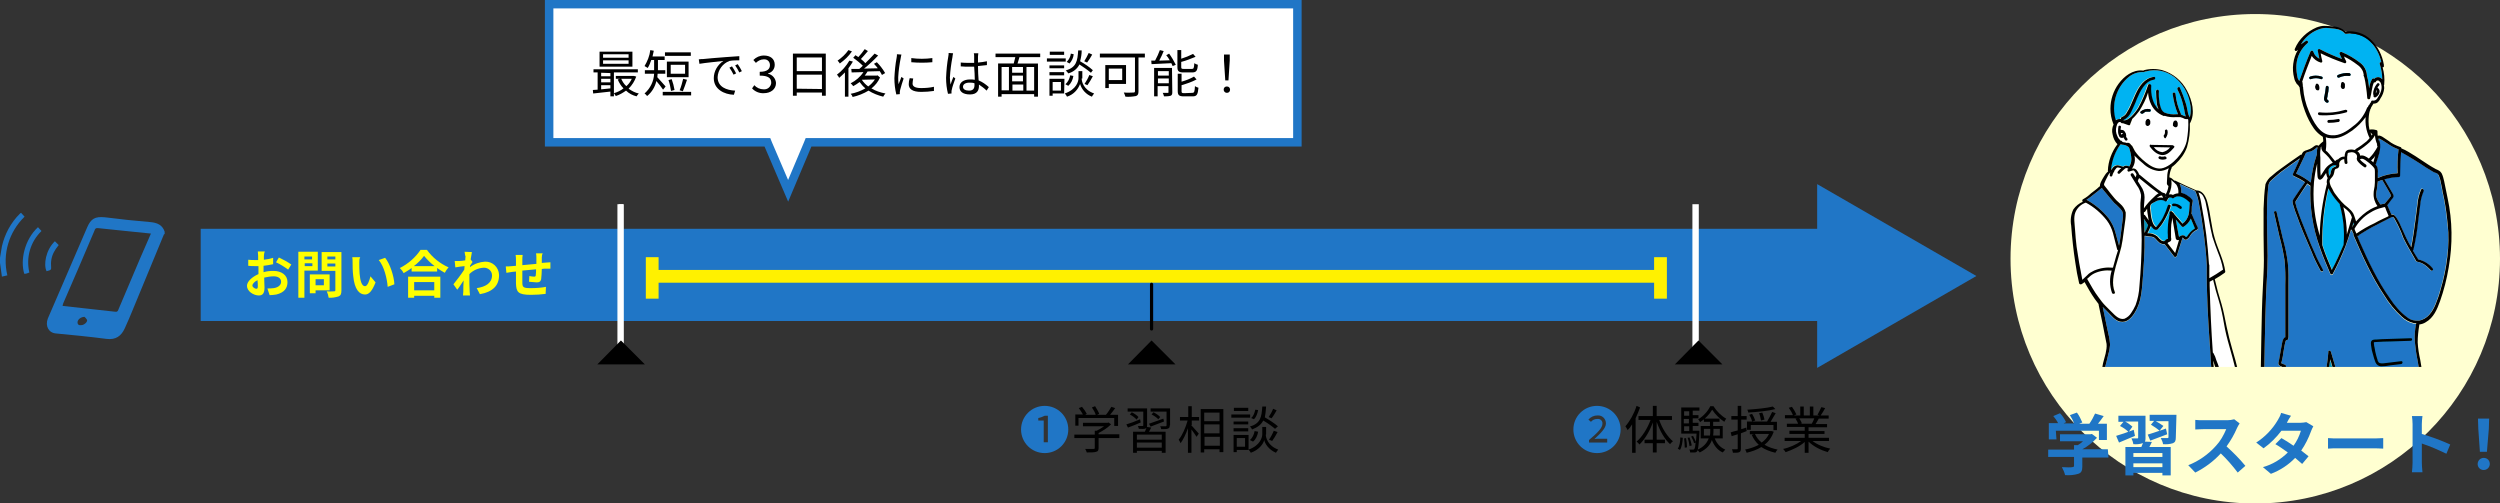 <?xml version="1.0" encoding="utf-8"?>
<!-- Generator: Adobe Illustrator 28.0.0, SVG Export Plug-In . SVG Version: 6.00 Build 0)  -->
<svg version="1.1" id="レイヤー_1" xmlns="http://www.w3.org/2000/svg" xmlns:xlink="http://www.w3.org/1999/xlink" x="0px"
	 y="0px" viewBox="0 0 783.5 157.7" style="enable-background:new 0 0 783.5 157.7;" xml:space="preserve">
<rect x="0" y="0" width="783.5" height="157.7" fill="#333333" stroke="none"/>
<style type="text/css">
	.st0{fill:#FFFFD1;}
	.st1{clip-path:url(#SVGID_00000044173755422423729140000010357659662725517468_);}
	.st2{fill:#0093BD;}
	.st3{fill:#FFFFFF;}
	.st4{fill:#2076C6;}
	.st5{fill:#00B3F2;}
	.st6{fill:none;stroke:#FFFFFF;stroke-width:1.33;stroke-miterlimit:10;}
	.st7{fill:none;stroke:#FFFFFF;stroke-width:2;stroke-miterlimit:10;}
	.st8{fill:#FFFF00;}
	.st9{fill:none;stroke:#2076C6;stroke-width:2.66;stroke-miterlimit:10;}
	.st10{fill:none;stroke:#FFF100;stroke-width:4;stroke-miterlimit:10;}
	.st11{fill:none;stroke:#000000;stroke-linecap:round;stroke-linejoin:round;}
</style>
<g id="レイヤー_2_00000139990250949436038610000006423467231874889099_">
	<g id="faq">
		<circle class="st0" cx="706.8" cy="81.1" r="76.7"/>
		<g>
			<defs>
				<rect id="SVGID_1_" x="637.1" y="6.7" width="137.7" height="108.3"/>
			</defs>
			<clipPath id="SVGID_00000068642480789201851300000002881571904200202895_">
				<use xlink:href="#SVGID_1_"  style="overflow:visible;"/>
			</clipPath>
			<g style="clip-path:url(#SVGID_00000068642480789201851300000002881571904200202895_);">
				<path class="st2" d="M665.2,43.2c0.1-0.1,0.1-0.1,0.2-0.1l0,0c0,0,0.1,0,0.1,0c0.1,0,0.1,0.1,0.1,0.2c0.1,0.2,0.3,0.4,0.4,0.6
					c0.1,0.2,0.4,0.2,0.6,0.1s0.2-0.4,0.1-0.6c0,0-0.1-0.1-0.1-0.1c-0.1-0.1-0.2-0.3-0.3-0.5l0,0c0.1-0.1,0.1-0.3,0-0.5v-0.1
					c0,0,0-0.1,0-0.2c0-0.1-0.1-0.2-0.2-0.4c-0.1-0.2-0.2-0.4-0.4-0.6c-0.2-0.2-0.5-0.3-0.8-0.3c-0.1,0-0.2,0-0.3,0
					c0-0.3,0-0.5,0.1-0.8c0.1-0.2-0.1-0.5-0.3-0.5c-0.2-0.1-0.5,0.1-0.5,0.3c-0.1,0.5-0.1,1.1-0.1,1.6c0,0.5,0.2,1.1,0.4,1.5
					c0.1,0.2,0.4,0.4,0.7,0.4C665.1,43.3,665.1,43.2,665.2,43.2z"/>
				<path class="st2" d="M664.8,41.7"/>
				<path class="st2" d="M664.7,41.7L664.7,41.7L664.7,41.7h0.1h0.1h0.1h0.1l0,0l0,0c0,0,0,0,0,0l0,0c0,0,0.1,0.1,0.1,0.1
					c0,0,0.1,0.1,0.1,0.1l0,0l0,0l0,0l0,0l0,0v0.1c-0.1,0-0.2,0-0.2,0c-0.1,0-0.2,0.1-0.3,0.2l0,0c0-0.1-0.1-0.2-0.1-0.3
					S664.7,41.8,664.7,41.7z"/>
				<path class="st2" d="M664.9,41.7"/>
				<path class="st2" d="M664.7,41.7"/>
				<path class="st2" d="M665.4,42.1L665.4,42.1L665.4,42.1C665.4,42.1,665.3,42,665.4,42.1z"/>
				<path class="st2" d="M673.8,39c0.1-0.2,0.1-0.4,0.1-0.5c0-0.2,0-0.3,0-0.5c0-0.2-0.1-0.3-0.2-0.4c-0.1-0.3-0.4-0.4-0.7-0.3
					c-0.1,0-0.2,0.1-0.3,0.2c-0.1,0.1-0.2,0.3-0.2,0.4l0,0c-0.1,0.1-0.1,0.2-0.1,0.4c0,0.2,0,0.4,0,0.6c0.1,0.4,0.4,0.6,0.8,0.6
					C673.5,39.3,673.7,39.2,673.8,39z"/>
				<path class="st2" d="M681.9,39.9c0.2,0,0.4-0.2,0.5-0.3c0.1-0.2,0.1-0.4,0.1-0.5c0-0.2,0-0.3,0-0.5c0-0.2-0.1-0.3-0.2-0.5
					c-0.1-0.3-0.4-0.4-0.7-0.3c-0.1,0-0.2,0.1-0.3,0.2c-0.1,0.1-0.2,0.3-0.2,0.4l0,0c0,0.1-0.1,0.2-0.1,0.4c0,0.2,0,0.4,0,0.6
					C681.2,39.6,681.5,39.9,681.9,39.9z"/>
				<path class="st2" d="M678.1,43.3c0.2,0.2,0.4,0.2,0.6,0c0,0,0,0,0,0c0.5-0.7,0.8-1.5,0.6-2.4c-0.1-0.2-0.3-0.4-0.5-0.3
					c0,0,0,0,0,0c-0.2,0.1-0.4,0.3-0.3,0.5c0,0,0,0.1,0,0.1l0,0c0,0.1,0,0.2,0,0.2s0,0.2,0,0.2l0,0c0,0,0,0.1,0,0.1
					c0,0.1,0,0.1-0.1,0.2c0,0,0,0.1,0,0.1c0-0.1,0-0.1,0,0l0,0c0,0.1-0.1,0.2-0.1,0.2l-0.1,0.1l0,0l0,0c-0.1,0.1-0.1,0.2-0.1,0.3
					C678,43,678,43.1,678.1,43.3z"/>
				<path class="st3" d="M673.7,45.7c0,0.1,0,0.2,0.1,0.3c0.9,1.2,2.2,2.5,3.8,2.6s2.7-1.2,3.7-2.3c0.2-0.2,0.1-0.5-0.1-0.7
					c0,0,0,0,0,0c-0.1-0.1-0.2-0.2-0.3-0.2l-6.7-0.1C673.9,45.2,673.7,45.4,673.7,45.7C673.7,45.6,673.7,45.6,673.7,45.7z"/>
				<path class="st3" d="M677.7,47.7c-1.1-0.1-2.1-0.7-2.7-1.6l5.1,0.1C679.5,47,678.7,47.6,677.7,47.7z"/>
				<path class="st3" d="M678.4,49c-0.1,0-0.3,0.1-0.4,0.1h-0.1c-0.1,0-0.1,0-0.2,0h-0.2h-0.1h-0.2l-0.1-0.1l0,0
					c-0.1-0.1-0.2-0.1-0.3,0c-0.1,0-0.2,0.1-0.3,0.2c-0.1,0.2,0,0.5,0.2,0.6c0.6,0.3,1.3,0.3,2,0.1c0.1,0,0.2-0.1,0.3-0.2
					c0-0.1,0-0.2,0-0.3C678.8,49.1,678.6,49,678.4,49z"/>
				<path class="st2" d="M743.9,30.3c0.1,0.2,0.4,0.3,0.6,0.2c0.6-0.3,1-0.8,1.2-1.4c0.1-0.4,0.1-0.7-0.1-1.1
					c-0.1-0.2-0.3-0.4-0.5-0.5c0.1-0.3,0.3-0.5,0.5-0.7c0.2-0.2,0.2-0.5,0-0.6c-0.2-0.2-0.4-0.2-0.6,0c0,0,0,0,0,0
					c-0.5,0.6-0.9,1.3-1.1,2.1c-0.2,0.6-0.2,1.2,0,1.8C743.8,30.1,743.8,30.2,743.9,30.3z"/>
				<path class="st2" d="M744.8,28.7L744.8,28.7C744.8,28.7,744.8,28.7,744.8,28.7c0,0.1,0,0.2,0,0.2l0,0l0,0l0,0c0,0,0,0.1-0.1,0.1
					l-0.1,0.1l0,0c0-0.1,0-0.1,0-0.2c0-0.3,0.1-0.6,0.2-0.8l0,0l0,0l0,0l0,0l0,0l0,0c0,0,0,0,0,0.1l0,0v0.1
					C744.7,28.4,744.8,28.6,744.8,28.7z"/>
				<path class="st2" d="M744.7,29L744.7,29L744.7,29L744.7,29z"/>
				<path class="st2" d="M726.8,28.1c0.1-0.1,0.1-0.3,0.1-0.5c0-0.2,0-0.5-0.1-0.7c0-0.1-0.1-0.3-0.2-0.4c0-0.1-0.1-0.1-0.2-0.2
					c-0.1,0-0.2-0.1-0.2-0.1h-0.1c-0.1,0-0.2,0.1-0.3,0.2c0,0.1-0.1,0.2-0.1,0.3l0,0c-0.1,0.2-0.2,0.5-0.1,0.8
					c0,0.2,0.1,0.3,0.2,0.5c0.1,0.2,0.3,0.3,0.5,0.3C726.5,28.4,726.7,28.3,726.8,28.1z"/>
				<path class="st2" d="M733.6,27.1c0,0.2,0.1,0.3,0.2,0.5c0.1,0.2,0.3,0.3,0.5,0.3c0.2,0,0.4-0.1,0.5-0.3c0.1-0.1,0.1-0.3,0.1-0.5
					c0-0.2,0-0.5,0-0.7c0-0.1-0.1-0.3-0.2-0.4c-0.1-0.1-0.1-0.1-0.2-0.2c-0.1,0-0.2-0.1-0.2-0.1h-0.2c-0.1,0-0.2,0.1-0.3,0.2
					c0,0.1,0,0.2,0,0.3l0,0C733.7,26.5,733.6,26.8,733.6,27.1z"/>
				<path class="st2" d="M735.1,34.4c-2.7,0.8-5.4,1.1-8.2,0.8c-0.6,0-0.6,0.8,0,0.9c2.8,0.2,5.7-0.1,8.5-0.9
					c0.2-0.1,0.3-0.4,0.2-0.6C735.5,34.5,735.3,34.4,735.1,34.4z"/>
				<path class="st3" d="M733.3,37.6c-0.1-0.2-0.3-0.4-0.5-0.3c0,0,0,0,0,0c-1,0.2-2,0.3-3,0.3c-0.2,0-0.4,0.2-0.4,0.5
					c0,0.2,0.2,0.4,0.4,0.4l0,0c1.1,0,2.1-0.1,3.2-0.3C733.2,38.1,733.3,37.8,733.3,37.6z"/>
				<path class="st4" d="M745.8,43.5c0.3,0.2,0.6,0.3,0.9,0.5c0.6,0.4,1.1,0.7,1.7,1.1c1,0.7,2.1,1.3,3.3,1.7
					c-0.3,2.5-0.4,5-0.4,7.5c-2.1,0.1-4.3,0.6-6.2,1.5v-1.5c0.1-0.8,0-1.6-0.3-2.2c-0.1-0.2-0.3-0.3-0.4-0.5c0-0.1,0.1-0.1,0.1-0.2
					c0.7-2.2,1.8-4.7,1.2-7.1c0-0.2-0.1-0.3-0.3-0.3c0-0.2-0.1-0.3-0.1-0.5C745.5,43.4,745.7,43.4,745.8,43.5z"/>
				<path class="st5" d="M730.9,84.6c-0.8-2-1.7-4-2.4-6c-0.2-0.6-0.4-1.2-0.6-1.8l0,0c-0.1-6,0.5-12,1.9-17.8
					c0.2,0.4,0.5,0.8,0.7,1.2c0.8,1.4,1.8,2.6,2.9,3.8c0,0.1,0,0.2,0,0.3c1.1,3.9,1.5,8,1.2,12c0,0.1,0,0.1,0,0.2l-0.1,0.4
					C733.3,79.4,732.2,82,730.9,84.6z"/>
				<path class="st3" d="M726.2,52.1c0,1,0,2,0.1,3c0,0.4,0.1,0.7,0.3,1c0.5,0.5,1.1,0,1.4-0.4s0.7-1,1-1.5c0.1,0.5,0.2,1.1,0.5,1.6
					l0,0c-0.3,0.6-0.4,1.3-0.2,1.9c0,0.1-0.1,0.1-0.1,0.2c-1.3,5.2-2.1,10.6-2.2,16c-0.2-0.8-0.4-1.5-0.6-2.3
					c-1.2-4.7-1.6-9.6-1.2-14.5c0.2-1.9,0.5-3.9,1-5.8C726.2,51.5,726.2,51.8,726.2,52.1z"/>
				<path class="st2" d="M727.3,55.5"/>
				<path class="st3" d="M734.7,49.9c0,0.4,0,0.7,0.1,1.1c0,0.2,0.2,0.4,0.5,0.4c0.2,0,0.4-0.2,0.4-0.4c0,0,0,0,0,0
					c-0.1-0.5-0.1-1.1-0.1-1.6c0-0.3,0-0.5,0.1-0.8c0-0.2,0-0.4,0.1-0.6c0.1-0.1,0.3-0.2,0.5-0.2c0.2,0,0.5-0.1,0.7-0.1
					c0.4,0,0.9,0.1,1.2,0.4c0.3,0.2,0.5,0.6,0.5,0.9c0,0.2,0,0.4-0.1,0.7c0,0.2,0.1,0.5,0.2,0.7c0.6,0.8,1.3,1.4,2.2,2
					c0.5,0.3,0.9-0.5,0.5-0.8c-0.5-0.3-0.9-0.7-1.3-1c-0.2-0.2-0.4-0.4-0.6-0.6l0,0c0,0,0.1,0,0.1-0.1c0.6-0.4,1.4,0.1,1.9,0.5
					c0.6,0.4,1.2,0.9,1.7,1.4c0.3,0.3,0.6,0.6,0.8,0.9c0.2,0.4,0.2,0.8,0.2,1.2c0,0.8,0,1.5,0,2.2c0,0.8,0,1.5-0.1,2.3
					c-0.1,0.7-0.3,1.4-0.3,2.2c-0.1,1.4,0.4,2.9,1.3,4c-0.8,0.3-1.5,0.6-2.2,1c-1.7,1-3.2,2.3-4.5,3.8c-0.3-0.8-0.5-1.7-0.9-2.5
					c-0.4-0.7-1-1.3-1.6-1.8c-1.5-1.1-2.7-2.5-3.8-4c-0.5-0.6-0.9-1.3-1.2-2c-0.4-0.6-0.7-1.3-0.8-2.1c-0.1-0.8,0.6-1.2,1-1.8
					c0.2-0.3,0.3-0.6,0.4-1c0.1-0.3,0.1-0.8,0.3-1.1s0.7-0.2,1-0.5c0.3-0.3,0.5-0.7,0.4-1.1c0-0.9,0.6-1.6,1.5-1.6
					C734.7,49.9,734.7,49.9,734.7,49.9z"/>
				<path class="st3" d="M744.2,42.6l0.1-0.2c0.1,1,0.3,1.9,0.7,2.8l0,0c-0.1,0.1-0.1,0.3,0,0.4c0,0.1,0.1,0.2,0.1,0.3
					c0,0.1,0,0.2-0.1,0.3c-0.2,0.4-0.5,0.9-0.8,1.3c-0.5,0.8-1.1,1.5-1.8,2.2c-0.8-0.6-1.8-1.2-2.7-0.9c-0.1-0.6-0.4-1.1-0.9-1.4
					c1.4-0.8,2.7-1.8,3.9-2.9C743.3,43.9,743.8,43.3,744.2,42.6z"/>
				<path class="st3" d="M743.8,50.9l-0.6-0.5l-0.1-0.1c0.5-0.5,0.9-1,1.3-1.5C744.2,49.5,744,50.2,743.8,50.9z"/>
				<path class="st5" d="M732.1,51.7h0.1c0,0.2-0.1,0.3-0.2,0.4c-0.4,0.1-0.7,0.3-1,0.5c-0.3,0.3-0.4,0.7-0.5,1.1
					c0,0.4-0.1,0.7-0.3,1.1l-0.2,0.2c-0.1-0.3-0.2-0.6-0.2-0.8c0-0.2,0-0.4,0-0.6s0-0.2,0-0.3s0-0.1,0-0.2c0,0,0-0.1,0-0.1l0,0
					C730.3,52.1,731.2,51.7,732.1,51.7z"/>
				<path class="st3" d="M734.4,64.9c0.7,0.5,1.4,1.2,2,1.8c0.3,0.4,0.5,0.9,0.7,1.4l0,0c-0.5,1.8-1.1,3.6-1.6,5.4
					C735.5,70.6,735.1,67.7,734.4,64.9z"/>
				<path class="st2" d="M737.6,69.6c0,0.1,0.1,0.2,0.1,0.3c0,0.1,0.1,0.1,0.1,0.2c-0.2,0.4-0.5,0.7-0.7,1.1
					C737.3,70.6,737.4,70.1,737.6,69.6z"/>
				<path class="st3" d="M738.5,73.1L738.5,73.1c-0.3-0.5-0.5-1-0.6-1.5c1.2-2.1,2.9-3.9,5-5.1c1.1-0.7,2.3-1.2,3.6-1.5l0.4-0.1
					c0.2-0.1,0.4-0.1,0.5-0.1c0.2,0.1,0.3,0.7,0.4,0.9l0.8,1.9l-0.3,0.2c-0.5,0.2-1,0.5-1.5,0.7c-0.9,0.4-1.8,0.9-2.7,1.4
					C742.3,70.8,740.4,71.9,738.5,73.1z"/>
				<path class="st4" d="M747.4,63.8L747.4,63.8c-0.2,0.1-0.3,0.1-0.5,0.1c-0.3,0.1-0.6,0.2-0.9,0.2l0,0c-0.5-0.7-0.9-1.4-1.2-2.2
					c-0.2-0.8-0.1-1.7,0.1-2.5c0.1-0.9,0.2-1.7,0.3-2.6c0.1,0,0.2,0,0.3,0c0.3-0.2,0.7-0.3,1.1-0.4c0.7,1.3,1.5,2.5,2.2,3.8
					c0.2,0.3,0.4,0.7,0.5,1s0.1,0.2-0.1,0.4s-0.2,0.2-0.3,0.4L747.4,63.8z"/>
				<path class="st3" d="M743.2,41.8l0.2,0.2l0.1,0.1l0,0c0,0.1-0.1,0.2-0.1,0.2l-0.1,0.2c-0.1-0.3-0.3-0.6-0.4-1L743.2,41.8z"/>
				<path class="st5" d="M719.7,20.3c0.2-2.7,1.5-5.1,3.5-6.8c0.4-0.3-0.1-1-0.5-0.7l-1.6,1.1c1.2-2,3-3.6,5.1-4.5
					c0.7-0.3,1.4-0.5,2.1-0.6c0.8-0.1,1.6,0,2.4,0.1c1.4,0.1,3.1,0.3,4.1,1.5c0.1,0.2,0.3,0.2,0.5,0.2l0,0c2.8-0.4,5.6,0.5,7.5,2.4
					c1.8,1.8,3,4.1,3.5,6.5c-0.2-0.1-0.5,0.1-0.5,0.3c0,0.1,0,0.1,0,0.2c0.5,1.6,0.8,3.3,0.8,4.9c-0.1-0.1-0.2-0.3-0.4-0.4
					c-0.6-0.5-1.5-0.4-2.1,0.2c-0.2-0.2-0.4-0.1-0.6,0c0,0,0,0.1-0.1,0.1c-0.5,0.9-0.8,1.9-0.9,2.9c0-0.3-0.1-0.5-0.1-0.8
					c-0.1-1.1-0.3-2.2-0.6-3.3c-0.1-1.6-0.8-3-2.1-3.9c-1.8-1.4-3.7-2.5-5.8-3.4c-0.3-0.1-0.8,0.1-0.7,0.5c0.2,0.6,0.5,1.1,0.8,1.7
					c-2.4-0.9-4.7-1.9-7-3.1c-0.2-0.1-0.5,0-0.6,0.2c-0.1,0.1-0.1,0.2,0,0.3c0.1,0.8,0.3,1.6,0.5,2.5c-0.9-0.5-1.6-1.2-1.9-2.2
					c-0.1-0.2-0.3-0.4-0.6-0.3c-0.1,0-0.3,0.2-0.3,0.3c-1.3,3-2.4,6.1-3.5,9.2c-0.2-0.3-0.4-0.6-0.5-0.9
					C719.8,23.2,719.6,21.7,719.7,20.3z"/>
				<path class="st3" d="M723.6,34.9c-1-2.3-1.6-4.8-1.8-7.3c0-0.1,0-0.1,0-0.2c0-0.1,0-0.2-0.1-0.3c0-0.4,0-0.8-0.1-1.2
					c0-0.1,0-0.2-0.1-0.3c0.9-2.7,2-5.5,3-8.1c0.6,1,1.6,1.8,2.8,2.1c0.2,0.1,0.5-0.1,0.5-0.3c0-0.1,0-0.2,0-0.2
					c-0.2-0.8-0.4-1.6-0.5-2.4c2.4,1.2,4.9,2.2,7.5,3.1c0.2,0.1,0.5-0.1,0.5-0.3c0-0.1,0-0.2,0-0.3c-0.3-0.5-0.5-1-0.7-1.5
					c1.5,0.7,2.9,1.6,4.2,2.6c0.6,0.4,1.1,0.9,1.5,1.6c0.3,0.5,0.4,1,0.5,1.5c-0.1,0.1-0.1,0.2,0,0.4c0,0.1,0.1,0.2,0.1,0.3v0
					c0,0.1,0,0.2,0.1,0.3c0.2,0.9,0.4,1.9,0.5,2.9c0.2,1.2,0.3,2.4,0.4,3.6c0,0.2,0.2,0.4,0.5,0.4c0.2,0,0.4-0.1,0.4-0.3
					c0.5-1.6,0.5-3.5,1.2-5c0.2,0.1,0.5,0,0.6-0.2c0,0,0,0,0,0c0.1-0.3,0.4-0.4,0.7-0.4c0.3,0.1,0.6,0.4,0.8,0.7
					c0.3,0.7,0.4,1.5,0.2,2.3c-0.2,0.8-0.5,1.5-1,2.2c-0.2,0.4-0.4,0.7-0.7,0.9c-0.3,0.2-0.7,0.3-1.1,0.2c-0.2,0-0.4,0.2-0.4,0.4
					c0,0,0,0,0,0.1l-0.1,0.1c-0.2,0.3-0.3,0.5-0.5,0.8c-0.1,0-0.2,0.1-0.2,0.2c-0.1,0.2-0.2,0.4-0.2,0.5c-0.2,0-0.3,0.1-0.3,0.3
					c-0.9,2.3-2.4,4.3-4.4,5.7c-1.8,1.5-4.2,3-6.6,2.8C727,42.3,724.9,38,723.6,34.9z"/>
				<path class="st3" d="M730.2,43.3c2.6,0.4,5-1,7-2.4c1.6-1.1,3.1-2.6,4.2-4.2c-0.2,2.2,0.2,4.4,1.1,6.3c0,0.1,0.1,0.2,0.2,0.2
					c-0.3,0.4-0.6,0.7-1,1.1c-1.1,0.9-2.2,1.7-3.4,2.4c-0.1,0.1-0.2,0.2-0.2,0.3H738c-0.5-0.1-1.1-0.2-1.6-0.1c-0.5,0-1,0.2-1.3,0.7
					c-0.2,0.5-0.3,1-0.3,1.5c-0.8-0.1-1.5,0.2-2,0.8l-0.1,0.1h-0.2c-0.1,0-0.1,0.1-0.2,0.1l-0.5,0.4l-1.2-1.5
					c-0.4-0.5-0.8-1-1.2-1.4c-0.2-0.1-0.3-0.3-0.5-0.4c0,0,0-0.1,0-0.1c0.2-1.4,0.2-2.7,0-4.1C729.4,43.2,729.8,43.3,730.2,43.3z"/>
				<path class="st3" d="M727.1,46.7c0.1-0.3,0.2-0.6,0.5-0.8c-0.1,0.1-0.1,0.3-0.1,0.4c0,0.6,0.3,1.2,0.8,1.6
					c0.5,0.5,1,0.9,1.5,1.5l1.3,1.6c-0.9,0.4-1.7,1-2.3,1.8c-0.5,0.7-0.9,1.4-1.3,2c0,0.1-0.2,0.2-0.2,0.3l0,0
					c-0.1-0.9-0.1-1.8-0.1-2.7c0-1,0-2,0-3C727,48.5,727,47.6,727.1,46.7z"/>
				<path class="st4" d="M722.2,49c0.2-0.4,0.3-1,0.7-1.2c0.4-0.1,0.8-0.3,1.2-0.3c0.8-0.3,1.5-0.8,2.1-1.4c0,0.1,0.1,0.1,0.1,0.2
					c-0.2,0.7-0.2,1.4-0.2,2v0.2c0,0-0.1,0.1-0.1,0.2c-0.9,2.7-1.5,5.6-1.8,8.5c-1.4-1.1-3-2.1-4.6-2.8L722.2,49z"/>
				<path class="st3" d="M690.6,61.7c0.3,0.6,0.6,1.3,0.7,2c0.4,1.8,0.7,3.5,1,5.3s0.7,3.6,1.1,5.3c0.5,1.6,1.1,3.2,1.7,4.8
					c0.7,1.7,1.3,3.5,1.6,5.4c-1.4,1-2.9,1.9-4.3,2.7c0-1.4,0-2.8,0-4.1c0-0.1,0-0.2-0.1-0.2c-0.4-6.2-1.1-12.3-2.3-18.4
					c-0.2-1.4-0.5-2.8-1-4.2C689.7,60.5,690.3,61,690.6,61.7z"/>
				<path class="st5" d="M685.1,74.3L685.1,74.3c-0.2-0.2-0.3-0.4-0.6-0.5c-0.3-0.1-0.6-0.1-0.8,0c-0.3,0.1-0.5,0.2-0.7,0.4h-0.1
					c0-0.2-0.1-0.3-0.1-0.4l-0.4-2.2c-0.2-0.9-0.3-1.8-0.5-2.8c0.6,0.7,1.3,1.5,1.9,2.2c0.1,0.1,0.4,0.2,0.5,0.1
					c1-0.6,1.8-1.6,2.3-2.6c0.4,1,0.9,2.1,1.4,3.1c-0.7,0.4-1.4,1-1.9,1.7c-0.2,0.2-0.3,0.4-0.5,0.7l-0.2,0.2L685.1,74.3z"/>
				<path class="st3" d="M681.7,79.2l-2.4-3.1c0.1-0.1,0.2-0.3,0.4-0.3c0.3-0.2,0.5-0.2,0.7-0.5c0.1-0.3,0.1-0.7,0-1
					c0-0.9,0-1.8,0-2.7c0-0.9,0.1-1.8,0.3-2.7c0-0.3,0.1-0.5,0.1-0.8l0.5,3c0.1,0.6,0.2,1.2,0.3,1.8c0.1,0.6,0.2,1.2,0.3,1.8
					c0.2,0.5,0.6,0.5,1,0.4C682.5,76.5,682.1,77.9,681.7,79.2z"/>
				<path class="st5" d="M685.9,67.2c-0.2,1.1-0.9,2.1-1.8,2.8c-0.8-1-1.7-2-2.6-3c0-0.1-0.1-0.2-0.2-0.3c-0.1-0.2-0.3-0.3-0.4-0.5
					c-0.3-0.3-0.8,0-0.7,0.3l-0.1,0.1c0,0.1,0,0.3,0.1,0.3c0,0.1-0.1,0.3-0.1,0.4c0,0.2-0.1,0.4-0.1,0.6s-0.1,0.7-0.2,1.1
					c-0.1,0.7-0.2,1.5-0.2,2.2s-0.1,1.5,0,2.3c0,0.2,0,0.5,0,0.7s0.1,0.4,0,0.5s-0.2,0.1-0.3,0.1c-0.1,0.1-0.2,0.1-0.3,0.2
					c-0.2,0.2-0.3,0.4-0.6,0.5c-0.3,0-0.6-0.1-0.8-0.2c-0.5-0.4-0.9-0.8-1.3-1.3c-0.9-0.7-2-1.1-3.1-1c0.4-0.7,0.7-1.5,1.1-2.3
					c0.1,0.2,0.3,0.4,0.5,0.6c0.2,0.3,0.5,0.5,0.8,0.6c0.4,0.1,0.8,0,1-0.3c0.5-0.6,1.1-1.3,1.5-2c1-1.6,1.8-3.3,2.4-5.1
					c0-0.2-0.1-0.5-0.4-0.5c-0.2,0-0.4,0.1-0.5,0.3c-0.4,1.3-0.9,2.5-1.5,3.7c-0.3,0.6-0.6,1.1-1,1.6c-0.2,0.3-0.4,0.5-0.6,0.8
					c-0.2,0.3-0.4,0.5-0.6,0.7c-0.3-0.2-0.6-0.6-0.8-0.9c-0.2-0.4-0.4-0.9-0.5-1.3c-0.3-1.1-0.4-2.2-0.5-3.3c-0.1-0.5-0.1-1,0.1-1.5
					c0.2-0.4,0.9-0.7,1.3-0.9c0.9-0.6,2-0.8,3-0.4l0,0c0,0.1,0.1,0.1,0.2,0.2c0.2,0.1,0.5,0,0.6-0.2c0.1-0.2,0.2-0.4,0.4-0.7l0,0h0
					c0,0,0.1-0.1,0.1-0.1c0,0,0.1-0.1,0.1-0.1l0,0h0.1l0.1-0.1l0,0l0,0h0.1c0,0,0.1,0,0.1,0h0.2c0,0,0.1,0,0.1,0l0,0
					c0.1,0.2,0.4,0.3,0.7,0.2c0,0,0,0,0,0c1.7-1.4,3.8,0.1,5.1,1.4C686.1,64.7,686.2,66,685.9,67.2z"/>
				<path class="st3" d="M670.1,56.5c0-0.2,0.1-0.4,0.2-0.5c0-0.1,0.1-0.1,0.1-0.2c1.2,1,2.5,2,3.7,3c0.7,0.5,1.3,1,2,1.5l0.4,0.3
					c-0.6,0.3-1.1,0.8-1.6,1.2c-1.1,1-2.2,2.2-3.1,3.5c0-1.2,0.1-2.3,0.2-3.5c0-1.2-0.4-2.4-1.1-3.4l-1-1.6
					C670,56.7,670.1,56.6,670.1,56.5z"/>
				<path class="st3" d="M673.1,67.2c0.1,0.7,0.2,1.3,0.4,2c-0.4-0.6-0.8-1.2-1.2-1.7c-0.1-0.1-0.2-0.1-0.3-0.1c0-0.3,0-0.6,0-0.8
					c0.2,0,0.3-0.1,0.4-0.2c0.2-0.3,0.4-0.6,0.6-0.9C672.9,66,673,66.6,673.1,67.2z"/>
				<path class="st3" d="M677.7,61.5c0,0.2,0.1,0.3,0.2,0.4V62c-0.7-0.2-1.4-0.1-2,0.1c0.2-0.1,0.3-0.3,0.5-0.4
					c0.2-0.2,0.5-0.3,0.8-0.4C677.3,61.2,677.7,61.3,677.7,61.5z"/>
				<path class="st2" d="M672,70.1c0-0.5-0.1-1-0.1-1.5c0.2,0.2,0.3,0.5,0.5,0.7c0.3,0.4,0.6,0.9,0.8,1.3c0,0,0,0,0.1,0.1
					c-0.4,0.8-0.7,1.6-1.1,2.3C672.1,72,672,71.1,672,70.1z"/>
				<path class="st2" d="M680.3,61.8"/>
				<path class="st3" d="M682.1,57.9c0.5,0.8,0.7,1.7,0.6,2.7c-0.6,0-1.2,0.2-1.7,0.5c-0.4-0.2-0.8-0.3-1.2-0.1c0.7-1.4,1-3,0.8-4.6
					c0.1,0.1,0.3,0.2,0.4,0.4C681.3,57.1,681.7,57.5,682.1,57.9z"/>
				<path class="st3" d="M679.2,55.5c0,0.6-0.1,1.2-0.1,1.9c0,0.3,0.1,0.6,0.4,0.8l0.1,0.1c-0.1,0.9-0.4,1.9-0.9,2.7
					c-0.1,0.2,0,0.5,0.2,0.6l-0.1,0.1c-0.1-0.2-0.2-0.4-0.1-0.7c0-0.2-0.2-0.5-0.5-0.5l0,0c-0.4-0.1-0.7-0.2-1-0.5
					c-0.3-0.2-0.7-0.5-1-0.7c-0.7-0.5-1.3-1-1.9-1.5c-1.3-1-2.5-2-3.7-3c0,0-0.1-0.1-0.2-0.1c-0.1-0.4-0.3-0.7-0.5-1.1
					c-0.3-0.5-0.7-0.9-1.3-0.9c-0.2,0-0.4,0-0.5,0.1c0.9-1.2,1.2-2.7,0.8-4.2c0.2,0.2,0.3,0.4,0.5,0.6c0.7,0.7,1.4,1.4,2.2,2
					c1.3,1.3,3.1,2.2,5,2.4c1.1,0,2.1-0.3,3.1-0.9C679.3,53.6,679.2,54.5,679.2,55.5z"/>
				<path class="st5" d="M667.3,24c1.3-1,2.9-1.5,4.5-1.4c0.1,0,0.3,0,0.4-0.2c0.1,0,0.2,0,0.3,0c3.1-0.9,6.4-0.2,9,1.8
					c2.5,2,4.2,4.8,4.8,7.9c0.4,1.5,0.4,3.1,0,4.7c-0.4-0.6-0.6-1.3-0.7-2c-0.2-0.8-0.3-1.7-0.6-2.5c-0.5-1.6-1.1-3.2-1.8-4.8
					c-0.2-0.5-1-0.1-0.8,0.5c0.8,1.6,1.4,3.2,1.8,4.9c0.2,0.8,0.4,1.6,0.5,2.4c0.1,0.4,0.2,0.8,0.3,1.2c-0.4-0.1-0.8-0.3-1.2-0.5
					l-0.3-0.1c0-0.1,0-0.1,0-0.2c-0.9-2-1.5-4.1-1.7-6.3c0-0.2-0.2-0.4-0.5-0.4c-0.2,0-0.4,0.2-0.4,0.4c0,0,0,0,0,0
					c0.3,2.2,0.8,4.4,1.7,6.4h-0.6c-1.3,0.1-2.5,0-3.7-0.5c-1.1-0.5-1.4-2.1-1.6-3.1c-0.2-1.2-0.3-2.5-0.2-3.7
					c0-0.2-0.3-0.4-0.5-0.4c-0.2,0-0.3,0.2-0.4,0.4c0,1.4,0.1,2.9,0.3,4.3c0.1,0.5,0.3,1,0.4,1.5c-1.9-1.8-2.5-4.8-2.3-7.4
					c0-0.1,0-0.3-0.2-0.4c-0.2-0.2-0.5-0.2-0.7,0c-0.1,0.1-0.1,0.1-0.1,0.2c-0.8,2.4-1.8,4.8-3,7c-0.6,1-1.4,2-2.2,2.8
					c-0.7,0.6-1.6,1.4-2.6,1.2c1.2-0.6,2.1-1.6,2.6-2.8c0.6-1.3,1.2-2.5,1.7-3.9c1-2.3,2.5-5.6,5.3-6c0.6-0.1,0.6-1,0-0.9
					c-2.9,0.4-4.6,3-5.7,5.4c-0.6,1.3-1.1,2.6-1.7,3.9c-0.3,0.6-0.6,1.2-1,1.8c-0.3,0.7-0.9,1.2-1.6,1.5c-0.2,0.1-0.4,0.3-0.3,0.6
					c0,0,0,0,0,0c-0.1,0-0.2,0-0.3,0c-0.5,0-0.9,0.1-1.3,0.4C661.6,32.8,663.2,27.3,667.3,24z"/>
				<path class="st2" d="M667.1,38.2L667.1,38.2L667.1,38.2L667.1,38.2z"/>
				<path class="st3" d="M663.6,42.7c-0.5-1-0.6-2-0.3-3.1c0.1-0.5,0.3-0.9,0.6-1.2c0.2-0.2,0.5-0.2,0.8-0.1c0,0,0.1,0.1,0.1,0.1
					l0,0c0.1,0.2,0.4,0.3,0.6,0.2c0.6,0.2,1.2,0.4,1.7,0.6c0.2,0.1,0.5,0.1,0.6-0.2c0,0,0-0.1,0-0.1c0.2-0.5,0.4-1,0.6-1.5
					c0,0,0-0.1,0-0.1c0.9-0.8,1.6-1.7,2.3-2.6c1.2-1.8,2.1-3.7,2.7-5.7c0.1,1.3,0.4,2.6,1,3.8c0.8,1.6,2.1,2.8,3.8,3.5
					c0.1,0.1,0.2,0.1,0.4,0c1.2,0.4,2.4,0.5,3.7,0.4c0.4,0,0.8,0,1.2,0c0.3,0.1,0.6,0.2,0.9,0.3c0.4,0.3,0.9,0.4,1.4,0.3
					c0,0,0.1,0.1,0.1,0.1c0,0,0,0.1,0.1,0.1c0.1,2.3-0.1,4.5-0.5,6.8c-0.5,2-1.6,3.8-3,5.3c-1.3,1.4-3.1,2.9-5,3.2
					c-1.8,0.2-3.4-0.8-4.8-1.9c-0.8-0.6-1.5-1.3-2.2-2c-0.5-0.5-0.8-1-1.2-1.5c-0.3-0.6-0.6-1.1-0.9-1.7c-0.1-0.1-0.2-0.2-0.3-0.2
					c-0.2-0.5-0.8-0.9-1.3-0.7h-0.1c-0.3-0.1-0.6-0.2-0.9-0.2c-0.2,0-0.4-0.1-0.5-0.2c-0.1-0.2-0.3-0.3-0.5-0.3l-0.1-0.1
					C664.1,43.6,663.8,43.2,663.6,42.7z"/>
				<path class="st5" d="M664.6,45.2c0.3,0.1,0.7,0.2,1,0.2c0.6,0.1,1.2,0.4,1.6,0.8c0.2,0.4,0.3,0.8,0.3,0.9
					c0.2,0.6,0.3,1.2,0.4,1.9c0.2,1.1,0,2.3-0.7,3.2c-0.5-0.4-1.2-0.4-1.8-0.1l-0.1,0.1c0,0-0.1-0.1-0.2-0.1c-0.5-0.2-1-0.3-1.5-0.4
					c-0.5,0-1,0.2-1.4,0.6c-0.2,0.3-0.4,0.5-0.6,0.8h-0.1c0,0,0-0.1,0-0.1C661.8,50.2,662.8,47.5,664.6,45.2z"/>
				<path class="st4" d="M656.1,61c0.9-0.7,1.8-1.4,2.6-2.1c0.4,0.5,0.7,1,1.2,1.5c0.5,0.6,1,1.2,1.4,1.7c0.4,0.5,0.9,1,1.3,1.5
					c0.5,0.4,0.9,0.8,1.4,1.3c0.4,0.4,0.8,0.8,1.1,1.3c0.3,0.7,0.3,1.4,0.2,2.1c-0.2,1.6-0.4,3.2-0.6,4.8c-0.2,1.3-0.3,2.6-0.6,3.9
					c-0.4-1.5-0.8-3-1.2-4.4c-0.4-1.5-1.1-2.8-2-4.1c-1.9-2.4-4.3-4.4-7-5.9l0,0C654.7,62.1,655.4,61.6,656.1,61z"/>
				<path class="st3" d="M650.9,77.3c-0.2-1.8-0.4-3.7-0.5-5.5c-0.1-1.7-0.5-3.6,0.1-5.2c0.6-1.5,1.8-2.6,3.3-3.1
					c2.6,1.4,4.8,3.3,6.6,5.6c0.8,1.2,1.5,2.5,1.8,3.9c0.4,1.7,0.9,3.4,1.3,5.1c0,0.1,0.1,0.3,0.3,0.3c-0.4,1.2-0.8,2.5-1.1,3.7
					c-0.2,0.6-0.3,1.2-0.5,1.8l0,0c-2-0.2-4,0.1-5.9,0.9c-0.8,0.4-1.6,0.8-2.2,1.5c-0.5,0.5-1,0.9-1.5,1.4
					C651.9,84.2,651.3,80.8,650.9,77.3z"/>
				<path class="st3" d="M654.2,87.4c0.7-0.7,1.4-1.3,2.2-1.7c1.7-0.8,3.6-1.1,5.5-0.9c-0.7,2.3-0.7,4.7,0.1,7
					c0.2,0.5,1.1,0.3,0.9-0.2c-1.1-2.7-0.4-5.5,0.3-8.2c0.4-1.4,0.8-2.7,1.2-4.1c0.4-1.3,0.7-2.6,0.9-4c0.2-1.5,0.4-2.9,0.6-4.4
					c0.1-0.7,0.2-1.4,0.3-2.2c0.1-0.7,0.1-1.4,0.1-2.1c-0.3-1.1-0.9-2-1.7-2.7c-0.4-0.4-0.8-0.7-1.2-1.1s-0.9-1-1.3-1.5
					s-1-1.2-1.5-1.9c-0.3-0.3-0.5-0.7-0.8-1c-0.3-0.3-0.4-0.6-0.2-1c0.3-0.7,0.6-1.4,1-2.1c0.2-0.5,0.5-0.9,0.9-1.3
					c-0.1,0.3-0.2,0.5-0.2,0.8c-0.1,0.2,0.1,0.5,0.3,0.5c0.2,0.1,0.5-0.1,0.5-0.3c0.1-0.3,0.2-0.7,0.4-1c0.1-0.1,0.2-0.2,0.2-0.4
					c0.1-0.2,0.3-0.5,0.5-0.7c0.2-0.3,0.4-0.5,0.8-0.4c0.3,0.1,0.6,0.1,0.9,0.2l-0.1,0.1c-0.4,0.3-0.7,0.6-1,1
					c-0.1,0.2-0.1,0.5,0.1,0.6c0.2,0.1,0.4,0.1,0.5,0c0.5-0.5,1-1,1.6-1.5c0.2-0.2,0.5-0.3,0.7-0.2c0.2,0,0.3,0.1,0.5,0.3h-0.2
					c-0.2,0.2-0.2,0.4-0.1,0.6c0.1,0.1,0.2,0.2,0.3,0.2l0.7-0.2c0.2-0.1,0.5-0.1,0.7-0.2c0.1,0,0.3,0,0.3,0.1
					c0.1,0.1,0.3,0.3,0.4,0.5c0.1,0.2,0.2,0.3,0.3,0.5c0.1,0.2,0.1,0.3,0,0.5c-0.1,0.2-0.1,0.4-0.2,0.6c-0.2-0.4-0.5-0.8-0.7-1.1
					s-1.1,0-0.8,0.5l1.9,3.1c0.7,0.9,1.1,1.9,1.3,3c0,0.5,0,1-0.1,1.5c-0.1,0.7-0.1,1.3-0.1,2c0,1.2,0,2.3,0.1,3.5
					c0.1,2.4,0.3,4.7,0.3,7.1s-0.1,4.8-0.2,7.2s-0.3,4.8-0.5,7.2c-0.1,2-0.5,4.1-1.2,6c-0.4,0.9-0.9,1.8-1.4,2.5
					c-0.5,0.8-1.2,1.4-2.1,1.8c-1.6,0.4-2.9-1-3.9-2c-0.7-0.7-1.3-1.3-2-2c-0.8-0.8-1.5-1.7-2.2-2.7
					C656.4,91.5,655.3,89.5,654.2,87.4z"/>
				<path class="st4" d="M659.7,115.2l0.4-1.5l0.7-2.9c0.3-0.9,0.4-1.8,0.5-2.8c-0.1-1.1-0.2-2.1-0.5-3.2c-0.2-1.1-0.5-2.2-0.7-3.3
					l-1.1-5.3c0.6,0.6,1.2,1.2,1.7,1.8c1.1,1.1,2.2,2.6,3.8,2.9c2,0.4,3.4-1.1,4.4-2.6c1.1-1.7,1.8-3.7,2.1-5.7
					c0.4-2.4,0.5-4.8,0.7-7.2s0.3-5.1,0.4-7.7c0-1.2,0-2.4,0-3.7h0.2l1.4,0.2c0.4,0,0.8,0.1,1.2,0.2c0.6,0.3,1,1,1.5,1.4
					c0.4,0.5,1.1,0.8,1.7,0.8c0.1,0,0.2,0,0.3,0l3,3.9c0.2,0.3,0.7,0.1,0.8-0.2c0.6-1.8,1.1-3.6,1.7-5.4c0-0.1,0-0.2,0-0.3
					c0.1,0,0.3,0,0.4,0.2c0.2,0.4,0.7,0.6,1.1,0.3c0.4-0.3,0.7-0.6,0.9-1c0.5-0.9,1.3-1.6,2.2-2c0.2-0.1,0.4-0.3,0.3-0.6
					c0,0,0-0.1,0-0.1c-0.7-1.3-1.2-2.7-1.8-4c0-0.1-0.1-0.2-0.2-0.3c0.1-0.5,0.1-1,0.1-1.6s0-0.8,0.1-1.1s0.1-0.8,0.2-1.2
					s-0.2-0.5-0.4-0.8s-0.5-0.5-0.8-0.7c-0.5-0.4-1.1-0.8-1.8-1c-0.2-0.1-0.4-0.1-0.6-0.2c0.1-1-0.1-2-0.5-2.8
					c1.6,0.8,3.3,1.5,4.9,2.2c0,0,0,0,0,0.1c0.6,1.3,1,2.7,1.2,4.2c0.3,1.5,0.6,3.1,0.8,4.6c0.5,3,0.9,6.1,1.2,9.2
					c0.2,1.8,0.3,3.5,0.4,5.3c0,0,0,0.1,0,0.2c-0.1,8.4,0.4,16.9,1,25.3c0.1,2.2,0.3,4.3,0.4,6.5c0,0,0,0.1,0,0.1
					c-2.7,1.8-5.7,3-8.9,3.4c-3.6,0.5-7.1,0.7-10.7,0.5c-3.8-0.1-7.5-0.8-11.1-1.8l-1.3-0.4c-0.5-0.1-0.9-0.3-1.3-0.5
					C659.3,116.2,659.7,115.5,659.7,115.2z"/>
				<path class="st2" d="M684.9,119.4c1.6-0.3,3.1-0.7,4.6-1.2c0,0.1,0,0.1,0,0.2l0.8,4.9c0,0,0,0.1,0,0.1h-5.3
					c0.1-0.1,0.2-0.2,0.2-0.4C685.2,121.9,685.1,120.6,684.9,119.4z"/>
				<path class="st2" d="M691.1,123.1c-0.2-1.6-0.5-3.3-0.8-4.9c0-0.1-0.1-0.2-0.2-0.2c1.1-0.4,2.1-1,3-1.7c0.4,2.4,1,4.8,1.6,7.2
					H691C691.1,123.3,691.1,123.2,691.1,123.1z"/>
				<path class="st2" d="M665.7,123.4c0.4-1.4,0.6-2.7,0.8-4.1c1.6,0.3,3.2,0.5,4.8,0.6c0,0.1-0.1,0.2-0.1,0.2
					c0,1.1-0.1,2.2-0.3,3.2H665.7z"/>
				<path class="st2" d="M672.1,120c1.8,0.1,3.5,0.2,5.3,0.1l0.2,3.3h-5.7c0.2-1.1,0.2-2.2,0.3-3.2
					C672.1,120.1,672.1,120.1,672.1,120z"/>
				<path class="st2" d="M660.3,117.6c1.7,0.6,3.5,1.1,5.3,1.5c-0.2,1.4-0.4,2.8-0.8,4.2c0,0,0,0.1,0,0.1h-6.5
					C658.9,121.5,659.5,119.5,660.3,117.6L660.3,117.6z"/>
				<path class="st2" d="M678.4,123.4l-0.2-3.3c1.5-0.1,3-0.2,4.6-0.4c0.4,0,0.8-0.1,1.2-0.2c0.2,1.1,0.3,2.3,0.3,3.5
					c0,0.2,0.1,0.3,0.2,0.4H678.4L678.4,123.4z"/>
				<path class="st3" d="M696,123.4C696,123.4,696,123.4,696,123.4c-0.2-0.9-0.3-1.7-0.2-2.5c0-0.8,0.3-1.5,0.4-2.2
					c0-1-0.3-2.1-0.7-3c-0.3-1-0.6-1.9-1-2.8c-0.2-0.8-0.5-1.5-0.9-2.2c0-0.1-0.1-0.1-0.2-0.2c-0.5-7-0.8-13.9-1-20.9v-1.3l1.1-0.6
					c0.5,2.2,1.1,4.4,1.8,6.6c0.7,2.3,1.2,4.7,1.6,7.1s1,4.8,1.7,7.2s1.3,4.7,1.9,7.1c0.6,2.6,1.2,5.2,1.8,7.8h-3.8
					c0-0.8-0.3-1.7-0.4-2.5s0.2-1.9,0.1-2.9c0-0.2-0.2-0.4-0.4-0.4c-0.2,0-0.5,0.2-0.5,0.4v0c0.1,1-0.1,1.9-0.1,2.9s0.4,1.7,0.4,2.5
					L696,123.4z"/>
				<path class="st2" d="M730.2,112.6l3.2,10.9h-5.8C728.9,119.9,729.8,116.3,730.2,112.6z"/>
				<path class="st4" d="M756.8,107c0.2,1.9,0.4,3.7,0.8,5.6c0.6,3.6,1.3,7.3,1.9,10.9h-25.1c-1.3-4.4-2.6-8.9-3.9-13.3
					c-0.1-0.2-0.3-0.4-0.5-0.3c-0.2,0-0.4,0.2-0.3,0.4c-0.3,4.5-1.3,9-2.8,13.2h-11.9c0.4-2.8,0.7-5.5,1.1-8.3c0.4,0,0.5-0.7,0-0.9
					s-0.6-0.2-1-0.4s-0.2-0.1-0.1-0.3l0.2-0.8c0.2-0.8,0.3-1.5,0.4-2.3s0.3-1.5,0.4-2.3c0.1-0.3,0.1-0.6,0.2-0.9
					c0-0.1,0-0.2,0.1-0.3c0-0.1,0.1-0.2,0.1-0.3l0.1-0.1l0,0c0.3,0.1,0.5-0.1,0.6-0.3c0-0.1,0-0.1,0-0.2c0-0.1,0.1-0.1,0.1-0.2
					c0-5.2,0-10.4,0-15.6c0-2.6,0.1-5.2-0.2-7.8c-0.3-2.5-0.8-4.9-1.5-7.4c-0.7-2.8-1.3-5.7-2-8.5c-0.1-0.6-1-0.3-0.8,0.2l1.7,7.5
					c0.7,2.5,1.2,5,1.6,7.5c0.2,2.5,0.3,5,0.2,7.6c0,2.6,0,5.2,0,7.8c0,2.9,0,5.7,0,8.6c-0.6,0.2-0.9,1.1-1,1.8l-0.5,2.8
					c-0.2,0.9-0.3,1.8-0.5,2.8c-0.1,0.4-0.2,0.8-0.1,1.1c0.1,0.2,0.3,0.4,0.5,0.5c0.2,0.1,0.4,0.2,0.6,0.2c-0.4,2.9-0.7,5.7-1.2,8.6
					h-4.5c0.2-10.5,0.3-21,0.7-31.5c0.1-2.6,0.3-5.2,0.4-7.8s0.1-5.4,0-8.1c-0.1-5.2-0.3-10.5,0.1-15.7c0.1-0.7,0.1-1.5,0.2-2.2
					c0.1-0.7,0.4-1.3,0.9-1.7c1-0.9,2-1.8,3-2.6c2-1.5,4-2.9,6-4.3l-0.5,1.2l-1.7,3.7c-0.1,0.2,0,0.5,0.2,0.6c1.3,0.6,2.5,1.2,3.6,2
					c-1.2,1.7-2.4,3.4-3.5,5.1c-0.2,0.3-0.4,0.6-0.4,1c0,0.5,0.1,0.9,0.3,1.4c0.3,1,0.6,2,1,2.9c1.3,3.8,3,7.6,4.6,11.3
					c0.8,2.1,1.8,4.1,2.9,6.1c0.2,0.2,0.4,0.2,0.6,0.1c0.2-0.1,0.2-0.3,0.1-0.5c-0.9-1.7-1.8-3.4-2.5-5.1c-0.8-1.8-1.6-3.6-2.3-5.4
					s-1.5-3.7-2.2-5.5c-0.3-0.9-0.7-1.8-1-2.8c-0.2-0.4-0.3-0.9-0.4-1.3s-0.4-1-0.1-1.4c0.3-0.5,0.6-0.9,0.9-1.4l0.9-1.4l1.8-2.6
					c0.3,0.2,0.5,0.4,0.8,0.6c0.1,0.1,0.1,0.1,0.2,0.1c-0.3,6.6,0.8,13.3,3,19.5c0.9,2.7,2.1,5.4,3.2,8c0.1,0.3,0.6,0.5,0.8,0.1
					c1.5-2.8,2.8-5.7,4-8.7c0.6-1.7,1.2-3.4,1.7-5.2c0.1,0.1,0.2,0.2,0.3,0.2c0.2,0.4,0.3,0.8,0.5,1.2c0,0.1,0,0.3,0,0.4
					c2.8,6.5,5.7,13,9.6,18.8c1.5,2.5,3.4,4.8,5.6,6.8c1,0.9,2.2,1.6,3.5,1.9c0.3,0.1,0.7,0.1,1,0.1c0,0.1-0.1,0.1-0.1,0.2
					C756.8,103.4,756.7,105.2,756.8,107z"/>
				<path class="st4" d="M766.9,80.5c-0.4,3.5-1.1,6.9-2.1,10.2c-0.4,1.6-1,3.2-1.6,4.7c-0.5,1.2-1.1,2.3-2,3.3
					c-0.8,0.9-2,1.6-3.2,1.8c-1.3,0.1-2.6-0.2-3.6-1c-2.2-1.6-4-3.7-5.5-6c-3.9-5.5-6.8-11.7-9.5-17.8c-0.2-0.6-0.5-1.1-0.7-1.7
					l0.1-0.1h0.2c0.1,0,0.3-0.1,0.3-0.3c1.8-1.1,3.5-2.2,5.4-3.1c1-0.5,2-1.1,3.1-1.6c0.5-0.3,1-0.5,1.6-0.8
					c0.1-0.1,0.2-0.1,0.3-0.1c0.2,0,0.2,0,0.3,0.1c0.2,0.2,0.4,0.4,0.5,0.7c1,1.8,1.9,3.7,2.6,5.7c1,2.1,2.2,4.1,3.3,6l0.5,0.9
					c0.1,0.2,0.2,0.5,0.5,0.6c0.3,0.1,0.5,0.1,0.8,0.2c0.3,0.1,0.6,0.2,0.8,0.3c1,0.5,1.9,1.3,2.7,2.2c0.4,0.4,1-0.2,0.6-0.6
					c-1.1-1.4-2.7-2.4-4.5-2.8c-0.6-0.9-1.2-1.9-1.7-2.9c0.1-0.1,0.2-0.2,0.2-0.3c0.7-3.1,1.2-6.1,1.5-9.2c0.2-1.6,0.4-3.1,0.6-4.7
					c0.1-1.5,0.5-3,1.1-4.4c0.2-0.5-0.5-1-0.8-0.5c-0.6,1.4-1,2.8-1.1,4.3c-0.2,1.6-0.4,3.1-0.6,4.7c-0.4,3-0.8,6.1-1.4,9.1
					l-0.8-1.4c-0.9-1.7-1.6-3.4-2.4-5.1c-0.3-0.8-0.7-1.6-1.2-2.4c-0.4-0.6-0.9-1.5-1.7-1.3h-0.1l-1-2.3c-0.1-0.2-0.2-0.4-0.3-0.7
					l1.5-2c0.3-0.2,0.4-0.6,0.5-0.9c-0.1-0.4-0.3-0.8-0.5-1.1c-0.8-1.4-1.6-2.7-2.4-4.1c1.5-0.4,3-0.7,4.5-0.7
					c0.2,0,0.4-0.2,0.4-0.4l0,0c0-2.5,0.1-4.9,0.3-7.4c2.7,1.5,5.3,3.1,7.8,4.8c0.7,0.4,1.3,0.8,2,1.2c0.3,0.2,0.7,0.4,1.1,0.5
					c0.4,0.1,0.7,0.4,0.9,0.7c0.3,0.8,0.6,1.7,0.7,2.5c0.2,0.9,0.4,1.7,0.5,2.6c0.8,3.4,1.3,6.8,1.6,10.3
					C767.5,73.6,767.4,77.1,766.9,80.5z"/>
				<path class="st2" d="M671.7,35.5L671.7,35.5l0.2-0.1c0.1-0.1,0.2-0.1,0.2-0.2l0.1-0.1l0,0l0,0c0.1,0,0.2-0.1,0.3-0.1h0.3h0.1
					h0.2c0.1,0,0.2,0,0.3,0h0.1h0.1c0.2,0.1,0.5-0.1,0.5-0.3c0.1-0.2-0.1-0.5-0.3-0.5c-1-0.2-2,0.1-2.8,0.7c-0.2,0.2-0.2,0.5,0,0.6
					C671.2,35.7,671.5,35.7,671.7,35.5C671.7,35.5,671.7,35.5,671.7,35.5z"/>
				<path class="st2" d="M729.3,32.2c0.2,0,0.5-0.1,0.5-0.4c0-0.2-0.1-0.4-0.3-0.5c-0.2,0-0.2-0.4-0.2-0.5c0.1-0.4,0.2-0.7,0.2-1.1
					c0.2-0.7,0.3-1.5,0.3-2.3c0-0.2-0.2-0.5-0.5-0.5l0,0c-0.2,0-0.4,0.2-0.4,0.5c-0.1,0.9-0.2,1.7-0.4,2.6c-0.1,0.4-0.2,0.9-0.1,1.3
					C728.6,31.8,728.9,32.1,729.3,32.2z"/>
				<path class="st2" d="M733.1,24.3c1-0.5,2.1-0.6,3.2-0.5c0.2,0,0.4-0.2,0.4-0.4c0-0.2-0.2-0.4-0.4-0.5c-1.2-0.1-2.5,0.1-3.6,0.6
					c-0.2,0.1-0.3,0.4-0.2,0.6s0.4,0.3,0.6,0.2C733.1,24.4,733.1,24.4,733.1,24.3z"/>
				<path class="st2" d="M727.4,24.8c0.2,0.1,0.5-0.1,0.5-0.3c0.1-0.2-0.1-0.5-0.3-0.5c-1.2-0.4-2.5-0.4-3.6,0
					c-0.2,0.1-0.4,0.3-0.3,0.5c0,0,0,0,0,0c0.1,0.2,0.3,0.4,0.5,0.3C725.3,24.4,726.4,24.4,727.4,24.8z"/>
				<path class="st2" d="M679.9,61.8"/>
				<path class="st2" d="M681.2,63.8c-0.2,0-0.5,0.2-0.5,0.4c0,0,0,0,0,0c0,0.2,0.2,0.4,0.5,0.4h0.4h0.1c0.2,0,0.4,0.1,0.6,0.2l0,0
					l0,0l0.1,0.1l0.3,0.2l0.1,0.1h0.1l0,0l0.2,0.2c0.2,0.1,0.5,0.1,0.6-0.1c0.1-0.2,0.1-0.4,0-0.5C683,64.1,682.1,63.8,681.2,63.8z"
					/>
				<path class="st2" d="M755.5,106l-6.1,0.2l-3,0.1l-1.5,0.1c-0.4,0-0.8,0-1.2,0.1c-0.8,0.3-0.7,1.1-0.6,1.8c0.1,1,0.3,1.9,0.6,2.8
					c0.2,0.9,0.5,1.7,0.8,2.5c0.3,0.7,1,1.2,1.7,1.2c1,0,1.9-0.1,2.9-0.3l3.4-0.4c0.6-0.1,0.6-1,0-0.9l-5,0.6
					c-0.6,0.1-1.5,0.2-2-0.2c-0.2-0.3-0.4-0.6-0.4-0.9c-0.1-0.4-0.3-0.8-0.4-1.3c-0.2-0.8-0.4-1.6-0.5-2.4c-0.1-0.4-0.2-0.8-0.2-1.2
					c0-0.1-0.1-0.4,0-0.5s0.3-0.1,0.4-0.1c1.7-0.1,3.5-0.2,5.2-0.2l5.9-0.2C756.1,106.8,756.1,105.9,755.5,106z"/>
				<path d="M665.2,43.2c0.1-0.1,0.1-0.1,0.2-0.1l0,0c0,0,0.1,0,0.1,0c0.1,0,0.1,0.1,0.1,0.2c0.1,0.2,0.3,0.4,0.4,0.6
					c0.1,0.2,0.4,0.2,0.6,0.1s0.2-0.4,0.1-0.6c0,0-0.1-0.1-0.1-0.1c-0.1-0.1-0.2-0.3-0.3-0.5l0,0c0.1-0.1,0.1-0.3,0-0.5v-0.1
					c0,0,0-0.1,0-0.2c0-0.1-0.1-0.2-0.2-0.4c-0.1-0.2-0.2-0.4-0.4-0.6c-0.2-0.2-0.5-0.3-0.8-0.3c-0.1,0-0.2,0-0.3,0
					c0-0.3,0-0.5,0.1-0.8c0.1-0.2-0.1-0.5-0.3-0.5c-0.2-0.1-0.5,0.1-0.5,0.3c-0.1,0.5-0.1,1.1-0.1,1.6c0,0.5,0.2,1.1,0.4,1.5
					c0.1,0.2,0.4,0.4,0.7,0.4C665.1,43.3,665.2,43.3,665.2,43.2z M664.7,41.7L664.7,41.7L664.7,41.7h0.1h0.2h0.1l0,0l0,0
					c0,0,0,0,0,0l0,0c0,0,0.1,0.1,0.1,0.1c0,0,0.1,0.1,0.1,0.1l0,0l0,0l0,0v0.1c-0.1,0-0.2,0-0.2,0c-0.1,0-0.2,0.1-0.3,0.2l0,0
					c0-0.1-0.1-0.2-0.1-0.3S664.7,41.8,664.7,41.7z"/>
				<path d="M665,41.7L665,41.7C665,41.7,665,41.7,665,41.7z"/>
				<path d="M664.8,41.7"/>
				<path d="M664.7,41.7"/>
				<path d="M665.4,42.1L665.4,42.1L665.4,42.1C665.4,42.1,665.3,42,665.4,42.1z"/>
				<path d="M673.8,39c0.1-0.2,0.1-0.4,0.1-0.5c0-0.2,0-0.3,0-0.5c0-0.2-0.1-0.3-0.2-0.4c-0.1-0.3-0.4-0.4-0.7-0.3
					c-0.1,0-0.2,0.1-0.3,0.2c-0.1,0.1-0.2,0.3-0.2,0.4l0,0c-0.1,0.1-0.1,0.2-0.1,0.4c0,0.2,0,0.4,0,0.6c0.1,0.4,0.4,0.6,0.8,0.6
					C673.5,39.3,673.7,39.2,673.8,39z"/>
				<path d="M681.9,39.9c0.2,0,0.4-0.2,0.5-0.3c0.1-0.2,0.1-0.4,0.1-0.5c0-0.2,0-0.3,0-0.5c0-0.2-0.1-0.3-0.2-0.5
					c-0.1-0.3-0.4-0.4-0.7-0.3c-0.1,0-0.2,0.1-0.3,0.2c-0.1,0.1-0.2,0.3-0.2,0.4l0,0c0,0.1-0.1,0.2-0.1,0.4c0,0.2,0,0.4,0,0.6
					C681.2,39.6,681.5,39.9,681.9,39.9z"/>
				<path d="M678.7,43.3c0.5-0.7,0.8-1.5,0.6-2.4c-0.1-0.2-0.3-0.4-0.5-0.3c0,0,0,0,0,0c-0.2,0.1-0.4,0.3-0.3,0.5c0,0,0,0.1,0,0.1
					l0,0c0,0.1,0,0.2,0,0.2s0,0.2,0,0.2l0,0c0,0,0,0.1,0,0.1c0,0.1,0,0.1-0.1,0.2c0,0,0,0.1,0,0.1c0-0.1,0-0.1,0,0l0,0
					c0,0.1-0.1,0.2-0.1,0.2l-0.1,0.1l0,0l0,0c-0.1,0.1-0.1,0.2-0.1,0.3c0,0.1,0,0.2,0.1,0.3C678.3,43.3,678.5,43.4,678.7,43.3z"/>
				<path d="M673.7,45.7c0,0.1,0,0.2,0.1,0.3c0.9,1.2,2.2,2.5,3.8,2.6s2.7-1.2,3.7-2.3c0.2-0.2,0.2-0.5,0-0.6c0,0,0,0-0.1,0
					c-0.1-0.1-0.2-0.2-0.3-0.2l-6.7-0.1C673.9,45.2,673.7,45.4,673.7,45.7C673.7,45.6,673.7,45.6,673.7,45.7z M677.7,47.7
					c-1.1-0.1-2.1-0.7-2.7-1.6l5.1,0.1C679.5,47,678.6,47.5,677.7,47.7L677.7,47.7z"/>
				<path d="M678.4,49c-0.1,0-0.3,0.1-0.4,0.1h-0.1c-0.1,0-0.1,0-0.2,0h-0.2h-0.1h-0.2l-0.1-0.1l0,0c-0.1-0.1-0.2-0.1-0.3,0
					c-0.1,0-0.2,0.1-0.3,0.2c-0.1,0.2,0,0.5,0.2,0.6c0.6,0.3,1.3,0.3,2,0.1c0.1,0,0.2-0.1,0.3-0.2c0-0.1,0-0.2,0-0.3
					C678.8,49.1,678.6,49,678.4,49z"/>
				<path d="M743.9,30.3c0.1,0.2,0.4,0.3,0.6,0.2c0.6-0.3,1-0.8,1.2-1.4c0.1-0.4,0.1-0.7-0.1-1.1c-0.1-0.2-0.3-0.4-0.5-0.5
					c0.1-0.3,0.3-0.5,0.5-0.7c0.2-0.2,0.2-0.5,0-0.6c-0.2-0.2-0.4-0.2-0.6,0c0,0,0,0,0,0c-0.5,0.6-0.9,1.3-1.1,2.1
					c-0.2,0.6-0.2,1.2,0,1.8C743.8,30.1,743.8,30.2,743.9,30.3z M744.8,28.4L744.8,28.4L744.8,28.4c0,0.1,0,0.2,0,0.2l0,0
					c0,0,0,0,0,0.1c0,0.1,0,0.1,0,0.2l0,0l0,0l0,0c0,0,0,0.1-0.1,0.1l-0.1,0.1l0,0c0-0.1,0-0.1,0-0.2c0-0.3,0.1-0.6,0.2-0.8l0,0l0,0
					l0,0l0,0c0,0,0,0,0,0.1L744.8,28.4z"/>
				<path d="M744.7,29L744.7,29L744.7,29z"/>
				<path d="M726.8,28.1c0.1-0.1,0.1-0.3,0.1-0.5c0-0.2,0-0.5-0.1-0.7c0-0.1-0.1-0.3-0.2-0.4c0-0.1-0.1-0.1-0.2-0.2
					c-0.1,0-0.2-0.1-0.2-0.1h-0.1c-0.1,0-0.2,0.1-0.3,0.2c0,0.1-0.1,0.2-0.1,0.3l0,0c-0.1,0.2-0.2,0.5-0.1,0.8
					c0,0.2,0.1,0.3,0.2,0.5c0.1,0.2,0.3,0.3,0.5,0.3C726.5,28.4,726.7,28.3,726.8,28.1z"/>
				<path d="M733.6,27.1c0,0.2,0.1,0.3,0.2,0.5c0.1,0.2,0.3,0.3,0.5,0.3c0.2,0,0.4-0.1,0.5-0.3c0.1-0.1,0.1-0.3,0.1-0.5
					c0-0.2,0-0.5,0-0.7c0-0.1-0.1-0.3-0.2-0.4c-0.1-0.1-0.1-0.1-0.2-0.2c-0.1,0-0.2-0.1-0.2-0.1h-0.2c-0.1,0-0.2,0.1-0.3,0.2
					c0,0.1-0.1,0.2-0.1,0.3l0,0C733.7,26.5,733.6,26.8,733.6,27.1z"/>
				<path d="M735.1,34.4c-2.7,0.8-5.4,1.1-8.2,0.8c-0.6,0-0.6,0.8,0,0.9c2.8,0.2,5.7-0.1,8.5-0.9c0.2-0.1,0.3-0.4,0.2-0.6
					C735.5,34.5,735.3,34.4,735.1,34.4z"/>
				<path d="M733.3,37.6c-0.1-0.2-0.3-0.4-0.5-0.3c0,0,0,0,0,0c-1,0.2-2,0.3-3,0.3c-0.2,0-0.4,0.2-0.4,0.5c0,0.2,0.2,0.4,0.4,0.4
					l0,0c1.1,0,2.1-0.1,3.2-0.3C733.2,38.1,733.3,37.8,733.3,37.6z"/>
				<path d="M767.1,62.2c-0.4-1.8-0.7-3.6-1.1-5.4c-0.2-0.9-0.4-1.7-0.8-2.5c-0.4-0.7-1.1-1-1.8-1.3c-3-1.6-5.6-3.7-8.6-5.4
					c-0.7-0.4-1.4-0.8-2.2-1.1c0-0.2-0.1-0.4-0.3-0.4c-1.4-0.5-2.7-1.1-3.8-2c-0.6-0.4-1.2-0.8-1.8-1.2c-0.3-0.2-0.6-0.3-0.9-0.4
					c-0.1,0-0.2,0-0.4,0c-0.1,0-0.2,0.1-0.2,0.1c-0.1-0.5-0.1-0.9-0.1-1.4c0-0.2-0.1-0.4-0.3-0.4c-0.6-0.2-1.3-0.3-2-0.2
					c-0.1,0-0.1,0-0.2,0.1c-0.2-0.9-0.3-1.7-0.3-2.6c0-1.2,0.1-2.3,0.4-3.4c0,0,0.1-0.1,0.1-0.1c0,0,0-0.1,0-0.1v-0.1
					c0-0.1,0.1-0.1,0.1-0.2c0.1-0.2,0.2-0.3,0.2-0.5c0.2-0.3,0.4-0.7,0.6-1c0,0,0.1-0.1,0.1-0.2c0.4,0,0.9-0.1,1.2-0.3
					c0.4-0.3,0.8-0.8,1-1.3c0.7-1,1.1-2.1,1.2-3.2c0-0.3,0-0.7-0.1-1c0.1-0.1,0.1-0.1,0.1-0.2c0.2-1.8,0-3.7-0.5-5.4
					c0.3,0,0.5-0.2,0.4-0.5c0,0,0-0.1,0-0.1c0-0.1,0-0.1,0-0.2c-0.5-3-1.9-5.8-4.1-7.9c-2.1-2-5-2.9-7.9-2.5c-1.1-1-2.5-1.6-3.9-1.6
					c-0.9-0.1-1.8-0.2-2.8-0.2c-0.8,0-1.6,0.2-2.4,0.5c-3,1.3-5.5,3.6-6.8,6.7c-0.2,0.4,0.2,0.9,0.6,0.6l0.4-0.3
					c-0.8,1.3-1.3,2.8-1.5,4.4c-0.2,1.5-0.1,3,0.3,4.5c0.1,0.6,0.4,1.2,0.8,1.8c0.4,0.3,0.7,0.7,0.9,1.1c0.2,2.6,0.8,5.1,1.7,7.5
					c0.7,1.9,1.6,3.7,2.8,5.4c0.7,1,1.7,1.9,2.8,2.6c0,0.1,0,0.2,0,0.3c0.1,0.4,0.1,0.7,0.1,1.1c-0.5,0.4-1.1,0.9-1.5,1.4
					c-0.2-0.2-0.4-0.2-0.7-0.2c-0.5,0.1-0.8,0.5-1.3,0.8c-0.4,0.3-0.9,0.5-1.5,0.7c-0.5,0.1-0.9,0.3-1.3,0.6
					c-0.2,0.3-0.4,0.6-0.5,0.9c-0.1,0-0.2,0-0.3,0c-2,1.4-4.1,2.8-6.1,4.3c-1,0.7-2,1.5-2.9,2.3c-0.9,0.6-1.6,1.6-2,2.6
					c-0.2,1.2-0.3,2.5-0.4,3.7c-0.1,1.3-0.1,2.7-0.2,4c0,2.7,0,5.4,0,8.1s0.1,5.4,0.1,8.1s-0.2,5.4-0.3,8
					c-0.3,5.4-0.4,10.8-0.5,16.2l-0.3,17.9h-5.3c-1-4.8-2.1-9.6-3.5-14.2c-0.7-2.4-1.3-4.8-1.8-7.2s-0.9-4.7-1.6-7.1
					c-0.8-2.5-1.5-5.1-2.1-7.7c1.1-0.6,2.1-1.3,3.1-2c0.1-0.1,0.2-0.2,0.2-0.4c-0.5-3.7-2.3-6.9-3.3-10.4c-1.1-3.7-1.3-7.6-2.3-11.3
					c-0.4-1.5-1.3-3.6-3.2-3.7c-0.1,0-0.1,0-0.2,0c-2.3-1-4.5-2-6.7-3.1c-0.1,0-0.2,0-0.3,0l-0.2-0.2c-0.4-0.4-0.8-0.7-1.3-0.8
					c0-0.1,0-0.3,0-0.4c0.1-0.9,0.3-1.8,0.7-2.6c0-0.1,0-0.2,0-0.2c0.4-0.3,0.9-0.7,1.2-1c1.6-1.5,2.9-3.3,3.6-5.3
					c0.7-2.4,1-4.8,0.9-7.3c0,0,0-0.1,0-0.1c1.8-3.1,0.7-7.3-0.9-10.3c-1.6-3.1-4.4-5.4-7.7-6.4c-1.9-0.5-3.9-0.5-5.8,0
					c-0.1,0-0.2,0.1-0.2,0.2c-0.1,0-0.1-0.1-0.2-0.1c-3.1-0.3-5.8,1.8-7.5,4.1c-1.7,2.3-2.6,5.1-2.6,7.9c0,1.6,0.3,3.2,0.9,4.7
					c0,0.1,0.1,0.1,0.1,0.2c-0.5,1-0.6,2.1-0.3,3.2c0.2,1.1,0.7,2.2,1.5,3c-1.8,2.4-2.9,5.3-3,8.3c0,0.1,0,0.2,0.1,0.3h-0.1
					c-0.5,0.4-0.9,1-1.2,1.5c-0.4,0.6-0.7,1.2-1,1.8c-0.2,0.4-0.3,0.8-0.3,1.3c-0.1,0-0.1,0.1-0.2,0.1c-0.8,0.8-1.7,1.4-2.6,2.1
					c-0.7,0.7-1.5,1.3-2.4,1.8c-0.2,0.1-0.4,0.3-0.3,0.6c0,0.1,0.1,0.1,0.1,0.2h0.1c-1.2,0.5-2.3,1.4-3,2.4c-0.8,1.6-1,3.4-0.7,5.1
					c0.3,3.9,0.7,7.8,1.3,11.6c0.3,2.2,0.7,4.4,1.2,6.5c0.1,0.2,0.3,0.4,0.6,0.3c0,0,0.1,0,0.1,0c0.4-0.2,0.7-0.5,1-0.7
					c1,1.8,2,3.6,3.2,5.3c0.4,0.5,0.8,1.1,1.2,1.6c0,0.1,0,0.1,0,0.2c0.4,2.1,0.9,4.1,1.3,6.2l0.6,3.1c0.2,1,0.4,2,0.6,3
					c0.1,1-0.1,2-0.3,3c-0.3,1-0.5,2-0.8,3l-0.3,1.6c-0.2,0.4-0.2,0.9-0.3,1.3c0,0.5,0.3,0.9,0.8,1c-0.8,2.1-1.5,4.2-2.1,6.2
					c0,0.3,0.2,0.7,0.5,0.8h102c0.2,0,0.4-0.1,0.4-0.3c0.2-0.1,0.3-0.3,0.3-0.5c-0.7-3.7-1.3-7.4-1.9-11.1c-0.4-1.8-0.7-3.6-0.8-5.5
					c0-1.8,0.2-3.6,0.5-5.4c0-0.1,0-0.2,0-0.2c0.7-0.1,1.4-0.3,2-0.7c2.5-1.4,3.6-4.1,4.5-6.6c1.2-3.4,2.1-6.9,2.7-10.5
					C768.7,76.5,768.6,69.2,767.1,62.2z M745.8,43.5c0.3,0.2,0.6,0.3,0.9,0.5c0.6,0.4,1.1,0.7,1.7,1.1c1,0.7,2.1,1.3,3.3,1.7
					c-0.3,2.5-0.4,5-0.3,7.5c-2.1,0.1-4.3,0.6-6.2,1.5v-1.5c0.1-0.8,0-1.6-0.3-2.2c-0.1-0.2-0.3-0.3-0.4-0.5c0-0.1,0.1-0.1,0.1-0.2
					c0.7-2.2,1.8-4.7,1.2-7.1c0-0.2-0.1-0.3-0.3-0.3c0-0.2-0.1-0.3-0.1-0.5C745.5,43.4,745.7,43.4,745.8,43.5z M730.8,84.6
					c-0.8-2-1.7-4-2.4-6c-0.2-0.6-0.4-1.2-0.6-1.8l0,0c-0.1-6,0.5-12,1.9-17.8c0.2,0.4,0.5,0.8,0.7,1.2c0.8,1.4,1.8,2.6,2.9,3.8
					c0,0.1,0,0.2,0,0.3c1.1,3.9,1.5,8,1.2,12c0,0.1,0,0.1,0,0.2l-0.1,0.4C733.3,79.4,732.2,82,730.8,84.6L730.8,84.6z M726.2,52.1
					c0,1,0,2,0.1,3c0,0.4,0.1,0.7,0.3,1c0.5,0.5,1.1,0,1.4-0.4s0.7-1,1-1.5c0.1,0.5,0.2,1.1,0.5,1.6l0,0c-0.3,0.6-0.4,1.3-0.2,1.9
					c-0.1,0.1-0.1,0.1-0.1,0.2c-1.3,5.2-2.1,10.6-2.2,16c-0.2-0.8-0.4-1.5-0.6-2.3c-1.2-4.7-1.6-9.6-1.2-14.5c0.2-2,0.5-3.9,1-5.8
					C726.2,51.5,726.2,51.8,726.2,52.1z M727.3,55.5 M733.1,51.6c-0.1-0.9,0.6-1.6,1.4-1.7c0.1,0,0.1,0,0.2,0c0,0.4,0,0.7,0.1,1.1
					c0,0.2,0.2,0.4,0.5,0.4c0.2,0,0.4-0.2,0.4-0.4c0,0,0,0,0,0c-0.1-0.5-0.1-1.1-0.1-1.6c0-0.3,0-0.5,0.1-0.8c0-0.2,0-0.4,0.1-0.6
					c0.1-0.1,0.3-0.2,0.5-0.2c0.2,0,0.5-0.1,0.7-0.1c0.4,0,0.9,0.1,1.2,0.4c0.3,0.2,0.5,0.6,0.5,0.9c0,0.2,0,0.4-0.1,0.7
					c0,0.2,0.1,0.5,0.2,0.7c0.6,0.8,1.3,1.4,2.2,2c0.5,0.3,0.9-0.5,0.5-0.8c-0.5-0.3-0.9-0.7-1.3-1c-0.2-0.2-0.4-0.4-0.6-0.6l0,0
					l0.1-0.1c0.6-0.4,1.4,0.1,1.9,0.5c0.6,0.4,1.2,0.9,1.7,1.4c0.3,0.3,0.6,0.6,0.8,0.9c0.2,0.4,0.2,0.8,0.2,1.2c0,0.8,0,1.5,0,2.2
					c0,0.8,0,1.5-0.1,2.3c-0.1,0.7-0.3,1.4-0.3,2.2c-0.1,1.4,0.4,2.9,1.2,4c-0.8,0.3-1.5,0.6-2.2,1c-1.7,1-3.2,2.3-4.5,3.8
					c-0.3-0.8-0.5-1.7-0.9-2.5c-0.4-0.7-1-1.3-1.6-1.8c-1.5-1.1-2.7-2.5-3.8-4c-0.5-0.6-0.9-1.3-1.2-2c-0.4-0.6-0.7-1.3-0.8-2.1
					c-0.1-0.8,0.6-1.2,1-1.8c0.2-0.3,0.3-0.6,0.4-1c0.1-0.3,0.1-0.8,0.3-1.1s0.7-0.2,1-0.5C733,52.4,733.2,52,733.1,51.6z
					 M744.2,42.6l0.1-0.2c0.1,1,0.3,1.9,0.7,2.8l0,0c-0.1,0.1-0.1,0.3,0,0.4c0,0.1,0.1,0.2,0.1,0.3c0,0.1,0,0.2-0.1,0.3
					c-0.2,0.4-0.5,0.9-0.8,1.3c-0.5,0.8-1.1,1.5-1.8,2.2c-0.8-0.6-1.8-1.2-2.7-0.9c-0.1-0.6-0.4-1.1-0.9-1.4
					c1.4-0.8,2.7-1.8,3.9-2.9C743.3,43.9,743.8,43.3,744.2,42.6L744.2,42.6z M743.8,50.9c-0.2-0.2-0.4-0.4-0.6-0.5l-0.1-0.1
					c0.5-0.5,1-0.9,1.3-1.5C744.2,49.5,744,50.2,743.8,50.9L743.8,50.9z M732.1,51.8h0.1c0,0.2-0.1,0.3-0.2,0.4
					c-0.4,0.1-0.7,0.3-1,0.5c-0.3,0.3-0.4,0.7-0.5,1.1c0,0.4-0.1,0.7-0.3,1.1l-0.2,0.2c-0.1-0.3-0.2-0.6-0.2-0.8c0-0.2,0-0.4,0-0.6
					s0-0.2,0-0.3s0-0.1,0-0.2c0,0,0-0.1,0-0.1l0,0C730.3,52.1,731.2,51.7,732.1,51.8L732.1,51.8z M734.4,64.9c0.7,0.5,1.4,1.1,2,1.8
					c0.3,0.4,0.5,0.9,0.7,1.4l0,0c-0.5,1.8-1.1,3.6-1.6,5.4C735.5,70.6,735.1,67.7,734.4,64.9L734.4,64.9z M737.6,69.7
					c0,0.1,0.1,0.2,0.1,0.3c0,0.1,0.1,0.1,0.1,0.2c-0.2,0.3-0.5,0.7-0.7,1.1L737.6,69.7z M738.5,73.2L738.5,73.2
					c-0.2-0.5-0.5-1-0.6-1.5c1.2-2.1,2.9-3.9,5-5.1c1.1-0.7,2.3-1.2,3.6-1.5l0.4-0.1c0.2-0.1,0.4-0.1,0.5-0.1
					c0.2,0.1,0.3,0.7,0.4,0.9l0.8,1.9l-0.3,0.2c-0.5,0.2-1,0.5-1.5,0.7c-0.9,0.4-1.8,0.9-2.7,1.4C742.3,70.8,740.4,71.9,738.5,73.2
					L738.5,73.2z M747.4,63.8L747.4,63.8c-0.2,0.1-0.3,0.1-0.5,0.1l-0.9,0.2l0,0c-0.5-0.7-0.9-1.4-1.2-2.2c-0.2-0.8-0.1-1.7,0.1-2.5
					c0.1-0.9,0.2-1.7,0.3-2.6c0.1,0,0.2,0,0.3,0c0.3-0.2,0.7-0.3,1.1-0.4l2.2,3.8c0.2,0.3,0.4,0.7,0.5,1s0.1,0.2-0.1,0.4
					s-0.2,0.2-0.3,0.4L747.4,63.8z M743.2,41.8l0.2,0.2l0.1,0.1l0,0c0,0.1-0.1,0.2-0.1,0.2l-0.1,0.2c-0.1-0.3-0.3-0.6-0.4-1
					L743.2,41.8z M719.7,20.3c0.2-2.7,1.5-5.1,3.5-6.8c0.4-0.3-0.1-1-0.5-0.7l-1.6,1.1c1.2-2,3-3.6,5.1-4.5c0.7-0.3,1.4-0.5,2.1-0.6
					c0.8-0.1,1.6,0,2.4,0.1c1.4,0.1,3.1,0.3,4.1,1.5c0.1,0.2,0.3,0.2,0.5,0.2l0,0c2.7-0.4,5.5,0.5,7.5,2.4c1.8,1.8,3,4.1,3.5,6.5
					c-0.2-0.1-0.5,0.1-0.5,0.3c0,0.1,0,0.1,0,0.2c0.5,1.6,0.8,3.3,0.8,4.9c-0.1-0.1-0.2-0.3-0.4-0.4c-0.6-0.5-1.5-0.4-2.1,0.2
					c-0.2-0.2-0.4-0.1-0.6,0c0,0,0,0.1-0.1,0.1c-0.5,0.9-0.8,1.9-0.9,2.9c0-0.2-0.1-0.5-0.1-0.8c-0.1-1.1-0.3-2.2-0.6-3.2
					c-0.1-1.6-0.8-3-2.1-4c-1.8-1.4-3.7-2.5-5.8-3.4c-0.3-0.1-0.8,0.1-0.7,0.5c0.2,0.6,0.5,1.1,0.8,1.7c-2.4-0.9-4.7-1.9-7-3.1
					c-0.2-0.1-0.5,0-0.6,0.2c-0.1,0.1-0.1,0.2,0,0.3c0.1,0.8,0.3,1.6,0.5,2.5c-0.9-0.5-1.6-1.2-1.9-2.2c-0.1-0.2-0.3-0.4-0.6-0.3
					c-0.1,0-0.3,0.2-0.3,0.3c-1.3,3-2.4,6.1-3.5,9.2c-0.2-0.3-0.4-0.6-0.5-0.9C719.8,23.2,719.6,21.7,719.7,20.3z M723.6,34.9
					c-1-2.3-1.6-4.8-1.8-7.3c0-0.1,0-0.1,0-0.2c0-0.1,0-0.2-0.1-0.3c0-0.4,0-0.8-0.1-1.2c0-0.1,0-0.2-0.1-0.3c0.9-2.8,2-5.5,3-8.1
					c0.6,1,1.7,1.8,2.8,2.1c0.2,0.1,0.5-0.1,0.5-0.3c0-0.1,0-0.2,0-0.2c-0.2-0.8-0.4-1.6-0.5-2.4c2.4,1.2,4.9,2.2,7.5,3.1
					c0.2,0.1,0.5-0.1,0.5-0.3c0-0.1,0-0.2,0-0.3c-0.3-0.5-0.5-1-0.7-1.5c1.5,0.7,2.9,1.6,4.2,2.6c0.6,0.4,1.1,0.9,1.5,1.6
					c0.3,0.5,0.4,1,0.5,1.5c-0.1,0.1-0.1,0.2,0,0.4c0,0.1,0.1,0.2,0.1,0.2v0c0,0.1,0,0.2,0.1,0.3c0.2,0.9,0.4,1.9,0.5,2.8
					c0.2,1.2,0.3,2.4,0.4,3.6c0,0.2,0.2,0.4,0.5,0.4c0.2,0,0.4-0.1,0.4-0.3c0.5-1.6,0.5-3.5,1.2-5c0.2,0.1,0.5,0,0.6-0.2
					c0,0,0,0,0,0c0.1-0.3,0.4-0.4,0.7-0.4c0.3,0.1,0.6,0.4,0.8,0.7c0.3,0.7,0.4,1.5,0.2,2.3c-0.2,0.8-0.5,1.5-1,2.2
					c-0.2,0.4-0.4,0.7-0.7,0.9c-0.3,0.2-0.7,0.3-1.1,0.2c-0.2,0-0.4,0.2-0.4,0.4c0,0,0,0,0,0.1l-0.1,0.1c-0.2,0.3-0.4,0.5-0.5,0.8
					c-0.1,0-0.2,0.1-0.2,0.2c-0.1,0.2-0.2,0.4-0.2,0.5c-0.2,0-0.3,0.1-0.3,0.3c-0.9,2.3-2.4,4.3-4.4,5.7c-1.8,1.5-4.2,3-6.6,2.8
					C727,42.3,724.9,38,723.6,34.9L723.6,34.9z M730.2,43.3c2.6,0.4,5-1,7-2.4c1.6-1.2,3-2.6,4.2-4.2c-0.2,2.2,0.2,4.3,1.1,6.3
					c0,0.1,0.1,0.2,0.2,0.2c-0.3,0.4-0.6,0.7-1,1.1c-1.1,0.9-2.2,1.7-3.4,2.4c-0.1,0.1-0.2,0.2-0.2,0.3H738
					c-0.5-0.1-1.1-0.2-1.6-0.1c-0.5,0-1,0.2-1.3,0.7c-0.2,0.5-0.3,1-0.3,1.5c-0.8-0.1-1.5,0.3-2,0.8c0,0-0.1,0.1-0.1,0.1h-0.2
					c-0.1,0-0.1,0.1-0.2,0.1l-0.5,0.4l-1.2-1.5c-0.4-0.5-0.8-1-1.2-1.4c-0.2-0.1-0.3-0.3-0.5-0.4c0,0,0-0.1,0-0.1
					c0.2-1.4,0.2-2.7,0-4.1C729.4,43.2,729.8,43.3,730.2,43.3L730.2,43.3z M727.6,45.8c-0.1,0.1-0.1,0.3-0.1,0.4
					c0,0.6,0.3,1.2,0.8,1.6c0.5,0.5,1,0.9,1.5,1.5l1.3,1.7c-0.9,0.4-1.7,1-2.3,1.8c-0.5,0.7-0.9,1.4-1.3,2c0,0.1-0.2,0.2-0.2,0.3
					l0,0c-0.1-0.9-0.1-1.8-0.1-2.7c0-1,0-2,0-3c-0.1-1-0.1-1.9,0.1-2.8C727.2,46.3,727.4,46,727.6,45.8L727.6,45.8z M722.2,49
					c0.2-0.4,0.3-1,0.7-1.2c0.4-0.1,0.8-0.3,1.2-0.3c0.8-0.3,1.5-0.8,2.1-1.4c0,0.1,0.1,0.1,0.1,0.2c-0.2,0.7-0.2,1.4-0.2,2v0.2
					c0,0-0.1,0.1-0.1,0.2c-0.9,2.7-1.5,5.6-1.8,8.5c-1.4-1.1-3-2.1-4.6-2.8L722.2,49z M690.6,61.7c0.3,0.6,0.6,1.3,0.7,2
					c0.4,1.8,0.7,3.5,1,5.3s0.7,3.6,1.1,5.3c0.5,1.6,1.1,3.2,1.7,4.8c0.7,1.7,1.3,3.5,1.6,5.4c-1.4,1-2.9,1.9-4.3,2.7
					c0-1.4,0-2.8,0-4.1c0-0.1,0-0.2-0.1-0.2c-0.4-6.2-1.1-12.3-2.3-18.4c-0.2-1.4-0.5-2.8-1-4.2C689.7,60.5,690.3,61,690.6,61.7z
					 M685.1,74.3L685.1,74.3c-0.2-0.2-0.3-0.4-0.6-0.5c-0.3-0.1-0.6-0.1-0.8,0c-0.3,0.1-0.5,0.2-0.7,0.4h-0.1c0-0.2-0.1-0.3-0.1-0.4
					l-0.4-2.2l-0.5-2.8c0.6,0.7,1.3,1.5,1.9,2.2c0.1,0.1,0.4,0.2,0.5,0.1c1-0.6,1.8-1.5,2.3-2.6c0.4,1,0.9,2.1,1.3,3.1
					c-0.7,0.4-1.4,1-1.9,1.7c-0.2,0.2-0.3,0.4-0.5,0.7l-0.2,0.2C685.2,74.2,685.1,74.2,685.1,74.3z M681.7,79.3l-2.4-3.1
					c0.1-0.1,0.2-0.3,0.4-0.3c0.3-0.2,0.5-0.2,0.7-0.5c0.1-0.3,0.1-0.7,0-1c0-0.9,0-1.8,0-2.7c0-0.9,0.1-1.8,0.3-2.7
					c0-0.3,0.1-0.5,0.1-0.8l0.5,3l0.3,1.8c0.1,0.6,0.2,1.2,0.3,1.8c0.2,0.5,0.6,0.5,1,0.4L681.7,79.3z M685.9,67.3
					c-0.3,1.1-0.9,2.1-1.9,2.8c-0.9-1-1.7-2-2.6-3c0-0.1-0.1-0.2-0.2-0.3l-0.5-0.5c-0.3-0.3-0.8,0-0.7,0.3l-0.1,0.1
					c0,0.1,0,0.3,0.1,0.4c0,0.1-0.1,0.3-0.1,0.3c0,0.2-0.1,0.4-0.1,0.6s-0.1,0.7-0.2,1.1c-0.1,0.7-0.2,1.5-0.2,2.2s-0.1,1.5,0,2.3
					c0,0.2,0,0.5,0,0.7s0.1,0.4,0,0.5s-0.2,0.1-0.3,0.1c-0.1,0.1-0.2,0.1-0.3,0.2c-0.2,0.2-0.3,0.4-0.6,0.5c-0.3,0-0.6-0.1-0.8-0.2
					c-0.5-0.4-0.9-0.8-1.3-1.3c-0.9-0.7-2-1.1-3.1-1c0.4-0.7,0.7-1.5,1.1-2.3c0.1,0.2,0.3,0.4,0.5,0.6c0.2,0.3,0.5,0.5,0.8,0.6
					c0.4,0.1,0.8,0,1-0.3c0.5-0.6,1.1-1.3,1.5-2c1-1.6,1.8-3.3,2.4-5.1c0-0.2-0.1-0.5-0.4-0.5c-0.2,0-0.4,0.1-0.5,0.3
					c-0.4,1.3-0.9,2.5-1.5,3.7c-0.3,0.6-0.6,1.1-1,1.6c-0.2,0.3-0.4,0.5-0.6,0.8c-0.2,0.3-0.4,0.5-0.6,0.7c-0.3-0.2-0.6-0.6-0.8-0.9
					c-0.2-0.4-0.4-0.9-0.5-1.3c-0.3-1.1-0.4-2.2-0.5-3.3c-0.1-0.5-0.1-1,0.1-1.5c0.2-0.4,0.9-0.7,1.3-0.9c0.9-0.6,2-0.8,3-0.4l0,0
					c0.1,0.2,0.4,0.3,0.6,0.2c0.1,0,0.1-0.1,0.2-0.2c0.1-0.2,0.2-0.4,0.4-0.7l0,0h0c0,0,0.1-0.1,0.1-0.1c0,0,0.1-0.1,0.1-0.1l0,0
					h0.1l0.1-0.1l0,0l0,0h0.1h0.1h0.2c0,0,0.1,0,0.2,0l0,0c0.1,0.2,0.4,0.3,0.7,0.2c0,0,0,0,0,0c1.7-1.4,3.8,0.1,5.1,1.4
					C686.1,64.7,686.2,66,685.9,67.3L685.9,67.3z M670.1,56.5c0-0.2,0.1-0.4,0.2-0.5c0-0.1,0.1-0.1,0.1-0.2c1.2,1,2.5,2,3.7,3
					c0.7,0.5,1.3,1,2,1.5l0.4,0.3c-0.6,0.3-1.1,0.8-1.5,1.2c-1.1,1-2.2,2.2-3.1,3.5c0-1.2,0.2-2.3,0.2-3.5c0-1.2-0.4-2.4-1.1-3.4
					l-1-1.6C670,56.7,670,56.6,670.1,56.5z M673.1,67.2c0.1,0.6,0.2,1.3,0.3,1.9c-0.4-0.6-0.8-1.2-1.2-1.7c-0.1-0.1-0.2-0.1-0.3-0.1
					c0-0.3,0-0.5,0-0.8c0.2,0,0.3-0.1,0.4-0.2c0.2-0.3,0.4-0.6,0.6-0.9C672.9,66,673,66.6,673.1,67.2z M677.7,61.5
					c0,0.2,0.1,0.3,0.2,0.4V62c-0.7-0.2-1.4-0.1-2,0.1l0.5-0.4c0.2-0.2,0.5-0.3,0.8-0.4C677.3,61.2,677.7,61.3,677.7,61.5
					L677.7,61.5z M672,70.1c0-0.5-0.1-1-0.1-1.5l0.5,0.7c0.3,0.4,0.6,0.9,0.8,1.3l0,0.1c-0.3,0.8-0.7,1.6-1.1,2.3
					C672.1,72,672,71.1,672,70.1L672,70.1z M680.3,61.8 M680.3,61.8L680.3,61.8C680.3,61.8,680.3,61.8,680.3,61.8L680.3,61.8z
					 M682.1,57.9c0.5,0.8,0.7,1.7,0.6,2.7c-0.6,0-1.2,0.2-1.7,0.5c-0.4-0.2-0.9-0.3-1.3-0.1c0.7-1.4,1-3,0.8-4.6
					c0.1,0.1,0.3,0.2,0.4,0.4C681.3,57.1,681.7,57.5,682.1,57.9z M679.2,55.5c0,0.6-0.1,1.2-0.1,1.9c0,0.3,0.1,0.6,0.4,0.8l0.1,0.1
					c-0.1,0.9-0.4,1.8-0.9,2.7c-0.1,0.2,0,0.5,0.2,0.6c0,0,0,0,0,0l-0.1,0.1c-0.1-0.2-0.2-0.4-0.1-0.7c0-0.2-0.2-0.5-0.5-0.5l0,0
					c-0.4-0.1-0.7-0.2-1-0.5c-0.3-0.2-0.7-0.5-1-0.7c-0.7-0.5-1.3-1-1.9-1.5c-1.3-1-2.5-2-3.7-3l-0.2-0.1c-0.1-0.4-0.3-0.7-0.5-1
					c-0.3-0.5-0.7-0.9-1.3-0.9c-0.2,0-0.4,0-0.5,0.1c0.9-1.2,1.2-2.7,0.8-4.2c0.2,0.2,0.3,0.4,0.5,0.5c0.7,0.7,1.4,1.4,2.2,2
					c1.3,1.3,3.1,2.2,5,2.4c1.1,0,2.1-0.3,3.1-0.9C679.4,53.6,679.2,54.5,679.2,55.5L679.2,55.5z M667.3,24c1.3-1,2.9-1.5,4.5-1.4
					c0.1,0,0.3,0,0.4-0.2c0.1,0,0.2,0,0.3,0c3.1-0.9,6.4-0.2,9,1.8c2.5,2,4.2,4.8,4.8,7.9c0.4,1.5,0.4,3.1,0,4.7
					c-0.4-0.6-0.6-1.3-0.7-2c-0.2-0.8-0.3-1.7-0.6-2.5c-0.5-1.6-1.1-3.2-1.8-4.8c-0.2-0.5-1-0.1-0.8,0.5c0.8,1.6,1.4,3.2,1.8,4.9
					c0.2,0.8,0.4,1.6,0.5,2.4c0.1,0.4,0.2,0.8,0.3,1.2c-0.4-0.1-0.8-0.3-1.2-0.5l-0.3-0.1c0-0.1,0-0.1,0-0.2c-0.9-2-1.5-4.1-1.7-6.3
					c0-0.2-0.2-0.4-0.5-0.4c-0.2,0-0.4,0.2-0.4,0.4c0,0,0,0,0,0c0.3,2.2,0.8,4.4,1.7,6.4h-0.5c-1.3,0.1-2.5,0-3.7-0.5
					c-1.1-0.5-1.4-2.1-1.6-3.1c-0.2-1.2-0.3-2.5-0.2-3.7c0-0.2-0.3-0.4-0.5-0.4c-0.2,0-0.3,0.2-0.4,0.4c0,1.4,0.1,2.9,0.3,4.3
					c0.1,0.5,0.3,1,0.5,1.5c-1.9-1.8-2.5-4.8-2.3-7.4c0-0.1,0-0.3-0.2-0.4c-0.2-0.2-0.5-0.2-0.7,0c-0.1,0.1-0.1,0.1-0.1,0.2
					c-0.8,2.4-1.8,4.8-3,7c-0.6,1-1.4,2-2.2,2.8c-0.7,0.6-1.6,1.4-2.6,1.2c1.2-0.6,2.1-1.6,2.6-2.8c0.6-1.3,1.2-2.5,1.7-3.9
					c1-2.3,2.5-5.6,5.3-6c0.6-0.1,0.6-1,0-0.9c-2.9,0.4-4.6,3-5.7,5.4c-0.6,1.3-1.1,2.6-1.7,3.9c-0.3,0.6-0.6,1.2-1,1.8
					c-0.3,0.7-0.9,1.2-1.6,1.5c-0.2,0.1-0.4,0.3-0.3,0.6c0,0,0,0,0,0c-0.1,0-0.2,0-0.3,0c-0.5,0-0.9,0.1-1.3,0.4
					C661.6,32.8,663.2,27.3,667.3,24z M667.1,38.2L667.1,38.2L667.1,38.2L667.1,38.2z M663.6,42.7c-0.5-1-0.6-2-0.3-3.1
					c0.1-0.5,0.3-0.9,0.6-1.2c0.2-0.2,0.5-0.2,0.7-0.1c0,0,0.1,0.1,0.1,0.1l0,0c0.1,0.2,0.4,0.3,0.6,0.2c0.6,0.2,1.2,0.4,1.7,0.6
					c0.2,0.1,0.5,0.1,0.6-0.2c0,0,0-0.1,0-0.1l0.6-1.5c0,0,0-0.1,0-0.1c0.9-0.8,1.6-1.7,2.3-2.6c1.1-1.8,2.1-3.7,2.7-5.7
					c0.1,1.3,0.4,2.6,1,3.8c0.8,1.6,2.1,2.8,3.8,3.5c0.1,0.1,0.2,0.1,0.4,0c1.2,0.4,2.4,0.5,3.7,0.4c0.4,0,0.8,0,1.2,0
					c0.3,0.1,0.6,0.2,0.9,0.3c0.4,0.3,0.9,0.4,1.4,0.3c0,0,0.1,0.1,0.1,0.1c0,0,0,0.1,0.1,0.1c0.1,2.3-0.1,4.5-0.5,6.8
					c-0.5,2-1.6,3.8-3,5.3c-1.3,1.4-3.1,2.9-5,3.2c-1.8,0.2-3.4-0.8-4.8-1.9c-0.8-0.6-1.5-1.3-2.2-2c-0.5-0.5-0.8-1-1.2-1.5
					c-0.3-0.6-0.6-1.1-0.9-1.7c-0.1-0.1-0.2-0.2-0.3-0.2c-0.2-0.5-0.8-0.9-1.3-0.7h-0.1c-0.3-0.1-0.6-0.2-0.9-0.2
					c-0.2,0-0.4-0.1-0.5-0.2c-0.1-0.2-0.3-0.4-0.5-0.3l-0.1-0.1C664.1,43.6,663.8,43.2,663.6,42.7L663.6,42.7z M664.6,45.2
					c0.3,0.1,0.7,0.2,1,0.2c0.6,0.1,1.2,0.4,1.6,0.8c0.2,0.4,0.3,0.8,0.3,0.9c0.2,0.6,0.3,1.2,0.4,1.9c0.2,1.1,0,2.3-0.6,3.2
					c-0.1-0.1-0.3-0.2-0.5-0.2c-0.4-0.1-0.9-0.1-1.3,0.2l-0.1,0.1c0,0-0.1-0.1-0.2-0.1c-0.5-0.2-1-0.3-1.5-0.4c-0.5,0-1,0.2-1.4,0.6
					c-0.2,0.3-0.4,0.5-0.6,0.8h-0.1c0,0,0-0.1,0-0.1C661.9,50.2,662.9,47.5,664.6,45.2L664.6,45.2z M656.1,61
					c0.9-0.7,1.8-1.4,2.6-2.1c0.4,0.5,0.7,1,1.2,1.5c0.5,0.6,1,1.2,1.4,1.7c0.4,0.5,0.9,1,1.3,1.5c0.5,0.4,0.9,0.8,1.4,1.3
					c0.4,0.4,0.8,0.8,1.1,1.3c0.3,0.7,0.3,1.4,0.2,2.1c-0.2,1.6-0.4,3.2-0.6,4.8c-0.2,1.3-0.3,2.6-0.6,3.9c-0.4-1.5-0.8-3-1.2-4.4
					c-0.4-1.5-1.1-2.8-2-4.1c-1.9-2.4-4.3-4.4-7-5.9l0,0C654.7,62.1,655.4,61.6,656.1,61z M650.8,77.3c-0.2-1.8-0.4-3.7-0.5-5.5
					c-0.1-1.7-0.5-3.6,0.1-5.2c0.6-1.5,1.8-2.6,3.3-3.1c2.6,1.4,4.8,3.3,6.6,5.6c0.9,1.2,1.5,2.5,1.9,3.9c0.4,1.7,0.9,3.4,1.3,5.1
					c0,0.1,0.1,0.3,0.3,0.3c-0.4,1.2-0.8,2.5-1.1,3.7c-0.2,0.6-0.3,1.2-0.5,1.8l0,0c-2-0.2-4,0.1-5.9,0.9c-0.8,0.4-1.6,0.8-2.2,1.5
					c-0.5,0.5-1,0.9-1.5,1.4C651.9,84.2,651.3,80.8,650.8,77.3L650.8,77.3z M654.1,87.4c0.7-0.7,1.4-1.3,2.2-1.7
					c1.7-0.8,3.6-1.1,5.5-0.9c-0.7,2.3-0.7,4.7,0.1,7c0.2,0.5,1.1,0.3,0.9-0.2c-1.1-2.7-0.4-5.5,0.3-8.2c0.4-1.4,0.8-2.7,1.2-4.1
					c0.4-1.3,0.7-2.6,0.9-4c0.2-1.5,0.4-2.9,0.6-4.4c0.1-0.7,0.2-1.4,0.3-2.2c0.1-0.7,0.1-1.4,0.1-2.1c-0.3-1.1-0.9-2-1.7-2.7
					c-0.4-0.4-0.8-0.7-1.2-1.1s-0.9-1-1.3-1.5s-1-1.2-1.5-1.9c-0.3-0.3-0.5-0.7-0.8-1c-0.3-0.3-0.4-0.6-0.2-1c0.3-0.7,0.6-1.4,1-2.1
					c0.2-0.5,0.5-0.9,0.9-1.3c-0.1,0.3-0.2,0.5-0.2,0.8c-0.1,0.2,0.1,0.5,0.3,0.5c0.2,0.1,0.5-0.1,0.5-0.3c0.1-0.3,0.2-0.7,0.4-1
					c0.2-0.1,0.2-0.3,0.2-0.4c0.1-0.2,0.3-0.5,0.5-0.7c0.2-0.3,0.4-0.5,0.8-0.4c0.3,0.1,0.6,0.1,0.9,0.2l-0.1,0.1
					c-0.4,0.3-0.7,0.6-1,1c-0.1,0.2-0.1,0.5,0.1,0.6c0.2,0.1,0.4,0.1,0.5,0c0.5-0.5,1-1,1.6-1.5c0.2-0.2,0.5-0.3,0.7-0.2
					c0.2,0,0.3,0.1,0.5,0.3h-0.2c-0.2,0.1-0.2,0.4-0.1,0.6c0.1,0.1,0.2,0.2,0.3,0.2l0.7-0.2c0.2-0.1,0.5-0.1,0.7-0.2
					c0.1,0,0.3,0,0.3,0.1c0.1,0.1,0.3,0.3,0.4,0.5c0.1,0.2,0.2,0.3,0.3,0.5c0.1,0.2,0.1,0.3,0,0.5c-0.1,0.2-0.1,0.4-0.2,0.6
					l-0.7-1.1c-0.3-0.5-1.1,0-0.8,0.5l1.9,3.1c0.7,0.9,1.1,1.9,1.3,3c0,0.5,0,1-0.1,1.5c-0.1,0.7-0.1,1.3-0.1,2c0,1.2,0,2.3,0.1,3.5
					c0.1,2.4,0.3,4.7,0.3,7.1s-0.1,4.8-0.2,7.2s-0.3,4.8-0.5,7.2c-0.1,2-0.5,4.1-1.2,6c-0.4,0.9-0.9,1.8-1.4,2.5
					c-0.5,0.8-1.2,1.4-2.1,1.8c-1.6,0.4-2.9-1-3.9-2c-0.7-0.7-1.3-1.3-2-2c-0.8-0.8-1.5-1.7-2.2-2.7
					C656.4,91.5,655.3,89.5,654.1,87.4L654.1,87.4z M659.7,115.2l0.4-1.5l0.7-2.9c0.3-0.9,0.4-1.8,0.5-2.8c-0.1-1.1-0.2-2.1-0.5-3.2
					l-0.7-3.3c-0.4-1.8-0.7-3.6-1.1-5.3c0.6,0.6,1.2,1.2,1.7,1.7c1.1,1.1,2.2,2.6,3.8,2.9c2,0.4,3.4-1.1,4.4-2.6
					c1.1-1.7,1.8-3.7,2.1-5.7c0.4-2.4,0.5-4.8,0.7-7.2s0.3-5.1,0.4-7.7c0-1.2,0-2.4,0-3.7h0.2l1.4,0.2c0.4,0,0.8,0.1,1.2,0.2
					c0.6,0.3,1,1,1.5,1.4c0.4,0.5,1.1,0.8,1.7,0.8c0.1,0,0.2,0,0.3,0l3,3.9c0.2,0.3,0.7,0.1,0.8-0.2l1.7-5.4c0-0.1,0-0.2,0-0.3
					c0.1,0,0.3,0,0.4,0.2c0.2,0.4,0.7,0.6,1.1,0.3c0.4-0.3,0.7-0.6,0.9-1c0.5-0.9,1.3-1.6,2.2-2c0.2-0.1,0.4-0.3,0.3-0.6
					c0,0,0-0.1,0-0.1c-0.7-1.3-1.2-2.7-1.8-4c0-0.1-0.1-0.2-0.2-0.3c0.1-0.5,0.1-1,0.1-1.6s0-0.8,0.1-1.1s0.1-0.8,0.2-1.2
					s-0.2-0.5-0.4-0.8s-0.5-0.5-0.8-0.7c-0.5-0.4-1.1-0.8-1.8-1c-0.2-0.1-0.4-0.1-0.6-0.2c0.1-1-0.1-1.9-0.5-2.8
					c1.6,0.8,3.3,1.5,4.9,2.2c0,0,0,0,0,0.1c0.6,1.3,1,2.7,1.2,4.2c0.3,1.5,0.6,3.1,0.8,4.6c0.5,3,0.9,6.1,1.2,9.2
					c0.2,1.8,0.3,3.5,0.4,5.3c0,0,0,0.1,0,0.2c-0.1,8.4,0.4,16.9,1,25.3c0.1,2.2,0.3,4.3,0.4,6.5c0,0,0,0.1,0,0.1
					c-2.7,1.8-5.7,3-8.9,3.4c-3.6,0.5-7.1,0.7-10.7,0.5c-3.8-0.1-7.5-0.8-11.1-1.8l-1.3-0.4c-0.5-0.1-0.9-0.3-1.3-0.5
					C659.3,116.2,659.7,115.5,659.7,115.2L659.7,115.2z M684.8,119.4c1.6-0.3,3.1-0.7,4.6-1.2c0,0.1,0,0.1,0,0.2l0.8,4.9
					c0,0,0,0.1,0,0.1h-5.2c0.1-0.1,0.2-0.2,0.2-0.4C685.1,121.9,685.1,120.6,684.8,119.4L684.8,119.4z M691,123.1
					c-0.2-1.6-0.5-3.3-0.8-4.9c0-0.1-0.1-0.2-0.2-0.2c1.1-0.4,2.1-1,3-1.7c0.4,2.4,1,4.8,1.6,7.2h-3.8
					C691,123.3,691.1,123.2,691,123.1L691,123.1z M695.2,119.1c-0.1,0.5-0.2,1-0.3,1.4c-0.4-1.6-0.7-3.3-1-4.9
					c0-0.1-0.1-0.3-0.1-0.4l-0.2-2.1l0.1,0.2c0.3,0.9,0.6,1.8,0.9,2.8C695.1,117,695.3,118,695.2,119.1L695.2,119.1z M665.6,123.4
					c0.4-1.4,0.6-2.7,0.8-4.1c1.6,0.3,3.2,0.5,4.8,0.6c0,0.1-0.1,0.2-0.1,0.2c0,1.1-0.1,2.2-0.3,3.2H665.6z M672.1,120
					c1.8,0.1,3.6,0.2,5.3,0.1l0.2,3.3h-5.7c0.2-1.1,0.2-2.2,0.3-3.2C672.1,120.1,672.1,120.1,672.1,120z M660.3,117.6
					c1.7,0.6,3.5,1.1,5.3,1.5c-0.2,1.4-0.4,2.8-0.8,4.2c0,0,0,0.1,0,0.1h-6.5C658.9,121.5,659.6,119.5,660.3,117.6L660.3,117.6z
					 M678.5,123.4l-0.2-3.3c1.5-0.1,3-0.2,4.6-0.4c0.4,0,0.8-0.1,1.2-0.2c0.2,1.1,0.3,2.3,0.3,3.5c0,0.1,0.1,0.3,0.2,0.4H678.5
					L678.5,123.4z M696.1,123.4C696.1,123.4,696.1,123.4,696.1,123.4c-0.2-0.9-0.3-1.7-0.2-2.5c0-0.8,0.3-1.5,0.4-2.2
					c0-1-0.3-2.1-0.7-3c-0.3-1-0.6-1.9-1-2.8c-0.2-0.8-0.5-1.5-0.9-2.2c0-0.1-0.1-0.1-0.2-0.2c-0.5-7-0.8-13.9-1-20.9v-1.3l1.1-0.6
					c0.5,2.2,1.1,4.4,1.8,6.6c0.7,2.3,1.2,4.7,1.6,7.1s1,4.8,1.7,7.2s1.3,4.7,1.9,7.1c0.6,2.6,1.2,5.2,1.8,7.8h-3.8
					c0-0.8-0.3-1.7-0.4-2.5s0.2-1.9,0.1-2.9c0-0.2-0.2-0.4-0.4-0.4c-0.2,0-0.5,0.2-0.5,0.4v0c0.1,1-0.1,1.9-0.1,2.9s0.4,1.7,0.4,2.5
					L696.1,123.4z M730.3,112.6c1.1,3.6,2.1,7.3,3.2,10.9h-5.8C729,119.9,729.8,116.3,730.3,112.6L730.3,112.6z M756.8,107
					c0.2,1.9,0.4,3.7,0.8,5.6c0.6,3.6,1.3,7.3,1.9,10.9h-25.1c-1.3-4.4-2.6-8.9-3.9-13.3c-0.1-0.2-0.3-0.4-0.5-0.3
					c-0.2,0-0.4,0.2-0.3,0.4c-0.3,4.5-1.3,9-2.8,13.2h-11.9c0.4-2.8,0.7-5.5,1.1-8.3c0.4,0,0.5-0.7,0-0.9s-0.6-0.2-1-0.4
					s-0.2-0.1-0.1-0.3l0.2-0.8c0.2-0.8,0.3-1.5,0.4-2.3s0.3-1.5,0.4-2.3c0.1-0.3,0.1-0.6,0.2-0.9c0-0.1,0-0.2,0.1-0.3
					c0-0.1,0.1-0.2,0.1-0.3l0.1-0.1l0,0c0.3,0.1,0.5-0.1,0.6-0.4c0-0.1,0-0.1,0-0.2c0-0.1,0.1-0.2,0.1-0.2c0-5.2,0-10.4,0-15.6
					c0-2.6,0.1-5.2-0.2-7.8c-0.3-2.5-0.8-4.9-1.5-7.4c-0.7-2.8-1.3-5.7-2-8.5c-0.1-0.6-1-0.3-0.8,0.2l1.7,7.5c0.7,2.5,1.2,5,1.6,7.5
					c0.2,2.5,0.3,5,0.2,7.6v7.8c0,2.9,0,5.7,0,8.6c-0.6,0.2-0.9,1.1-1,1.8l-0.5,2.8c-0.2,0.9-0.3,1.8-0.5,2.8
					c-0.1,0.4-0.2,0.8-0.1,1.1c0.1,0.2,0.3,0.4,0.5,0.5c0.2,0.1,0.4,0.2,0.6,0.2c-0.4,2.9-0.7,5.7-1.2,8.6h-4.5
					c0.2-10.5,0.3-21,0.7-31.5c0.1-2.6,0.3-5.2,0.4-7.8s0.1-5.4,0-8.1c-0.1-5.2-0.3-10.5,0.1-15.7c0.1-0.7,0.1-1.5,0.2-2.2
					c0.1-0.7,0.4-1.3,0.9-1.7c1-0.9,2-1.8,3-2.6c2-1.5,4-2.9,6-4.3l-0.5,1.2l-1.7,3.7c-0.1,0.2,0,0.5,0.2,0.6c1.3,0.6,2.5,1.2,3.6,2
					c-1.2,1.7-2.4,3.4-3.5,5.1c-0.2,0.3-0.4,0.6-0.4,1c0,0.5,0.1,0.9,0.3,1.4c0.3,1,0.6,2,1,2.9c1.3,3.8,3,7.6,4.6,11.3
					c0.8,2.1,1.8,4.1,2.9,6.1c0.2,0.2,0.4,0.2,0.6,0.1c0.2-0.1,0.2-0.3,0.1-0.5c-0.9-1.7-1.8-3.4-2.5-5.1c-0.8-1.8-1.6-3.6-2.3-5.4
					s-1.5-3.7-2.2-5.5c-0.3-0.9-0.7-1.8-1-2.8c-0.2-0.4-0.3-0.9-0.4-1.3s-0.4-1-0.1-1.4c0.3-0.5,0.6-0.9,0.9-1.4l0.9-1.4l1.8-2.7
					c0.3,0.2,0.5,0.4,0.8,0.6c0.1,0.1,0.1,0.1,0.2,0.1c-0.3,6.6,0.7,13.3,3,19.5c0.9,2.7,2.1,5.4,3.2,8c0.1,0.3,0.6,0.5,0.8,0.1
					c1.5-2.8,2.8-5.7,4-8.7c0.6-1.7,1.2-3.4,1.7-5.2c0.1,0.1,0.2,0.2,0.3,0.2c0.1,0.4,0.3,0.8,0.5,1.2c0,0.1,0,0.3,0,0.4
					c2.8,6.5,5.7,13,9.6,18.8c1.5,2.5,3.4,4.8,5.6,6.8c1,0.9,2.2,1.6,3.5,1.9c0.3,0.1,0.7,0.1,1,0.1c0,0.1-0.1,0.1-0.1,0.2
					C756.8,103.4,756.7,105.2,756.8,107L756.8,107z M767,80.5c-0.4,3.5-1.1,6.9-2.1,10.2c-0.4,1.6-1,3.2-1.6,4.7
					c-0.5,1.2-1.1,2.3-2,3.3c-0.8,0.9-2,1.6-3.2,1.8c-1.3,0.1-2.6-0.2-3.6-1c-2.2-1.6-4-3.7-5.5-6c-3.9-5.5-6.8-11.7-9.5-17.8
					c-0.2-0.6-0.5-1.1-0.7-1.7l0.1-0.1h0.2c0.1,0,0.3-0.1,0.3-0.3c1.8-1.1,3.5-2.2,5.4-3.1c1-0.5,2-1.1,3.1-1.6
					c0.5-0.3,1-0.5,1.6-0.8c0.1-0.1,0.2-0.1,0.3-0.1c0.2,0,0.2,0,0.3,0.1c0.2,0.2,0.4,0.4,0.5,0.7c1,1.8,1.9,3.7,2.6,5.7
					c1,2.1,2.2,4.1,3.3,6l0.5,0.9c0.1,0.2,0.2,0.5,0.5,0.6c0.3,0.1,0.5,0.1,0.8,0.2c0.3,0.1,0.6,0.2,0.8,0.3c1,0.5,1.9,1.3,2.7,2.2
					c0.4,0.4,1-0.2,0.6-0.6c-1.1-1.4-2.7-2.4-4.5-2.8c-0.6-0.9-1.2-1.9-1.7-2.8c0.1-0.1,0.2-0.2,0.2-0.3c0.7-3.1,1.2-6.1,1.5-9.2
					c0.2-1.6,0.4-3.1,0.6-4.7c0.1-1.5,0.5-3,1.1-4.4c0.2-0.5-0.5-1-0.8-0.5c-0.6,1.4-1,2.8-1.1,4.3c-0.2,1.6-0.4,3.1-0.6,4.7
					c-0.4,3-0.8,6.1-1.4,9.1l-0.8-1.4c-0.9-1.7-1.6-3.4-2.4-5.1c-0.3-0.8-0.7-1.6-1.2-2.4c-0.4-0.6-0.9-1.5-1.7-1.3h-0.1l-1-2.3
					c-0.1-0.2-0.2-0.4-0.3-0.7l1.5-2c0.3-0.2,0.4-0.6,0.5-0.9c-0.1-0.4-0.3-0.8-0.5-1.1l-2.4-4.1c1.5-0.4,3-0.7,4.5-0.7
					c0.2,0,0.4-0.2,0.4-0.4l0,0c0-2.5,0.1-4.9,0.3-7.4c2.7,1.5,5.3,3.1,7.8,4.8c0.7,0.4,1.3,0.8,2,1.2c0.3,0.2,0.7,0.4,1.1,0.5
					c0.4,0.1,0.7,0.4,0.9,0.7c0.3,0.8,0.6,1.7,0.7,2.5c0.2,0.9,0.4,1.7,0.5,2.6c0.8,3.4,1.3,6.8,1.6,10.3
					C767.5,73.6,767.4,77.1,767,80.5L767,80.5z"/>
				<path d="M671.7,35.5L671.7,35.5l0.2-0.1c0.1-0.1,0.2-0.1,0.2-0.2l0.1-0.1l0,0l0,0c0.1,0,0.2-0.1,0.3-0.1h0.2h0.1h0.2
					c0.1,0,0.2,0,0.3,0h0.1h0.1c0.2,0.1,0.5-0.1,0.5-0.3c0.1-0.2-0.1-0.5-0.3-0.5c-1-0.2-2,0.1-2.8,0.7c-0.2,0.2-0.2,0.5,0,0.6
					C671.2,35.7,671.5,35.7,671.7,35.5C671.7,35.5,671.7,35.5,671.7,35.5z"/>
				<path d="M729.3,32.2c0.2,0,0.5-0.1,0.5-0.4c0-0.2-0.1-0.4-0.3-0.5c-0.2,0-0.2-0.4-0.2-0.5c0.1-0.4,0.2-0.7,0.2-1.1
					c0.2-0.7,0.3-1.5,0.3-2.3c0-0.2-0.2-0.5-0.5-0.5l0,0c-0.2,0-0.4,0.2-0.4,0.5c-0.1,0.9-0.2,1.7-0.4,2.6c-0.1,0.4-0.2,0.9-0.1,1.3
					C728.6,31.8,728.9,32.1,729.3,32.2z"/>
				<path d="M733.1,24.3c1-0.5,2.1-0.6,3.2-0.5c0.2,0,0.4-0.2,0.4-0.4c0-0.2-0.2-0.4-0.4-0.5c-1.2-0.1-2.5,0.1-3.6,0.6
					c-0.2,0.1-0.3,0.4-0.2,0.6s0.4,0.3,0.6,0.2C733.1,24.4,733.1,24.4,733.1,24.3z"/>
				<path d="M727.4,24.8c0.2,0.1,0.5-0.1,0.5-0.3c0.1-0.2-0.1-0.5-0.3-0.5c-1.2-0.4-2.5-0.4-3.6,0c-0.2,0.1-0.4,0.3-0.3,0.5
					c0,0,0,0,0,0c0.1,0.2,0.3,0.4,0.5,0.3C725.3,24.4,726.4,24.4,727.4,24.8z"/>
				<path d="M679.9,61.8"/>
				<path d="M681.2,63.8c-0.2,0-0.5,0.2-0.5,0.4c0,0,0,0,0,0c0,0.2,0.2,0.4,0.5,0.4h0.4h0.1c0.2,0,0.4,0.1,0.6,0.2l0,0l0,0l0.1,0.1
					l0.3,0.2l0.1,0.1h0.1l0,0c0.1,0.1,0.2,0.1,0.2,0.2c0.2,0.1,0.5,0.1,0.6-0.1c0.1-0.2,0.1-0.4,0-0.5
					C683,64.1,682.1,63.8,681.2,63.8z"/>
				<path d="M755.5,106l-6.1,0.2l-3,0.1l-1.5,0.1c-0.4,0-0.8,0-1.2,0.1c-0.8,0.3-0.7,1.1-0.6,1.8c0.1,1,0.3,1.9,0.6,2.8
					c0.2,0.9,0.5,1.7,0.8,2.5c0.3,0.7,1,1.2,1.7,1.2c1,0,1.9-0.1,2.9-0.3l3.4-0.4c0.6-0.1,0.6-1,0-0.9l-5,0.6
					c-0.6,0.1-1.5,0.2-2-0.2c-0.2-0.3-0.4-0.6-0.4-0.9c-0.1-0.4-0.3-0.8-0.4-1.3c-0.2-0.8-0.4-1.6-0.5-2.4c-0.1-0.4-0.2-0.8-0.2-1.2
					c0-0.1-0.1-0.4,0-0.5s0.3-0.1,0.4-0.1c1.7-0.1,3.5-0.2,5.2-0.2l5.9-0.2C756.1,106.8,756.1,105.9,755.5,106z"/>
			</g>
		</g>
		<line class="st6" x1="194.6" y1="64" x2="194.6" y2="110.4"/>
		<polygon class="st4" points="619.4,86.5 569.5,57.7 569.5,71.7 62.9,71.7 62.9,100.6 569.5,100.6 569.5,115.3 		"/>
		<line class="st7" x1="194.5" y1="64" x2="194.5" y2="110.4"/>
		<polygon points="368.4,114.2 360.9,106.7 353.5,114.2 		"/>
		<line class="st7" x1="531.4" y1="64" x2="531.4" y2="110.4"/>
		<polygon points="539.8,114.2 532.3,106.7 524.9,114.2 		"/>
		<path class="st8" d="M82.7,80.3c0,0.3,0,0.7,0,1.1c1-0.1,2-0.3,2.9-0.6v2c-1,0.2-2,0.4-3,0.5c0,0.5,0,1,0,1.4v0.6
			c1-0.3,2-0.4,3.1-0.4c2.5,0,4.4,1.3,4.4,3.5c0,1.9-1,3.3-3.5,3.9c-0.7,0.1-1.4,0.2-2.1,0.2l-0.7-2.1c0.7,0,1.3,0,2-0.1
			c1.3-0.2,2.3-0.9,2.3-2s-1-1.7-2.3-1.7c-1,0-2,0.2-3,0.4c0,1.3,0.1,2.5,0.1,3.1c0,2-0.7,2.5-1.8,2.5c-1.6,0-3.7-1.3-3.7-3
			c0-1.4,1.6-2.8,3.6-3.7c0-0.4,0-0.8,0-1.1v-1.4H80c-0.7,0-1.5,0-2.2-0.1v-1.9c0.7,0.1,1.5,0.1,2.2,0.1h0.9c0-0.6,0-1,0-1.3
			s-0.1-1.1-0.1-1.4h2.2C82.8,79.2,82.7,79.9,82.7,80.3z M80.3,90.5c0.3,0,0.5-0.1,0.5-0.7s0-1.1-0.1-2c-1,0.5-1.6,1.2-1.6,1.7
			S79.9,90.5,80.3,90.5z M91.3,82.9l-1,1.6c-1.2-0.9-2.5-1.7-3.8-2.3l0.9-1.5C88.7,81.3,90,82,91.3,82.9L91.3,82.9z"/>
		<path class="st8" d="M95.4,84.9v8.4h-1.9V78.9h6.1v5.9H95.4z M95.4,80.4v0.9h2.4v-0.9H95.4z M97.9,83.4v-0.9h-2.4v0.9H97.9z
			 M98.9,91v0.9h-1.8V86h6.2v5L98.9,91z M98.9,87.5v1.9h2.6v-1.9L98.9,87.5z M107,91c0,1.1-0.2,1.6-0.9,1.9c-1,0.3-2.1,0.5-3.1,0.4
			c-0.1-0.7-0.3-1.4-0.6-2c0.9,0.1,2,0,2.3,0s0.4-0.1,0.4-0.4v-6h-4.3v-5.9h6.2V91z M102.6,80.4v0.9h2.5v-0.9H102.6z M105.1,83.5
			v-0.9h-2.5v0.9H105.1z"/>
		<path class="st8" d="M112.6,82.4c0,1,0,2.2,0.1,3.4c0.2,2.3,0.7,3.9,1.7,3.9c0.8,0,1.4-1.9,1.7-3.1l1.6,1.9
			c-1.1,2.8-2.1,3.8-3.3,3.8c-1.8,0-3.3-1.6-3.7-5.8c-0.2-1.5-0.2-3.3-0.2-4.3c0-0.5,0-1.1-0.1-1.6h2.5
			C112.6,81.1,112.6,81.7,112.6,82.4z M123.6,89.1l-2.1,0.8c-0.2-2.6-1.1-6.4-2.8-8.4l2-0.7C122.2,82.6,123.5,86.6,123.6,89.1z"/>
		<path class="st8" d="M133.8,78.3c1.7,2.4,4.1,4.3,6.8,5.5c-0.5,0.5-0.9,1.1-1.2,1.7c-0.9-0.5-1.7-1-2.4-1.5v1.1H129V84
			c-0.8,0.6-1.6,1.1-2.5,1.6c-0.3-0.6-0.7-1.1-1.2-1.6c2.6-1.3,4.9-3.3,6.5-5.7L133.8,78.3z M127.9,86.7h10.1v6.6h-1.9v-0.6h-6.3
			v0.6h-1.9V86.7z M136.2,83.4c-1.2-0.9-2.3-2-3.3-3.2c-0.9,1.2-2,2.3-3.2,3.2H136.2z M129.8,88.4V91h6.3v-2.6L129.8,88.4z"/>
		<path class="st8" d="M145.6,78.9l2.3,0.1c-0.1,0.4-0.2,1.3-0.4,2.3l0.6,0.8c-0.2,0.3-0.5,0.8-0.8,1.2c0,0.2,0,0.3,0,0.4
			c1.3-1,3-1.6,4.7-1.7c2.3-0.1,4.3,1.7,4.4,4.1c0,0.1,0,0.2,0,0.2c0,3.2-2,5.2-6,5.9l-1-1.9c2.8-0.4,4.8-1.6,4.8-4
			c0-1.4-1.2-2.4-2.5-2.4c0,0-0.1,0-0.1,0c-1.7,0.1-3.3,0.8-4.5,2c0,0.5,0,0.9,0,1.3c0,1.3,0,2.7,0.1,4.2c0,0.3,0.1,0.9,0.1,1.2
			h-2.2c0-0.3,0.1-0.9,0.1-1.2c0-1.2,0-2.2,0.1-3.5c-0.7,1-1.4,2.2-2,2.9l-1.2-1.7c0.9-1.1,2.5-3.2,3.4-4.6c0-0.4,0.1-0.8,0.1-1.1
			c-0.8,0.1-2,0.2-2.9,0.4l-0.2-2c0.5,0,0.8,0,1.4,0s1.2-0.1,1.9-0.2c0-0.6,0.1-1,0.1-1.2C145.7,79.9,145.7,79.4,145.6,78.9z"/>
		<path class="st8" d="M169.8,80.7c0,0.6,0,1.2,0,1.7c0.4,0,0.8-0.1,1.2-0.1s1.1-0.1,1.5-0.1v2c-0.3,0-1.1,0-1.5,0s-0.8,0-1.2,0.1
			c0,1.1-0.1,2.1-0.2,3.2c-0.2,0.8-0.6,1-1.4,1c-0.6,0-1.9-0.2-2.4-0.2l0.1-1.8c0.5,0.1,1,0.2,1.5,0.2c0.3,0,0.5-0.1,0.5-0.4
			c0.1-0.6,0.1-1.3,0.1-1.9c-1.4,0.1-3,0.3-4.3,0.4c0,1.5,0,2.9,0,3.6c0,1.6,0.2,1.9,2.6,1.9c1.6,0,3.2-0.1,4.8-0.4l-0.1,2.2
			c-1.5,0.2-3,0.3-4.6,0.3c-4.1,0-4.6-0.9-4.7-3.6c0-0.7,0-2.2,0-3.7l-1.1,0.1l-1.9,0.3l-0.2-2c0.5,0,1.2,0,2-0.1l1.2-0.1v-1.6
			c0-0.6,0-1.2-0.1-1.8h2.2c-0.1,0.5-0.1,1.1-0.1,1.7c0,0.4,0,0.9,0,1.5c1.4-0.1,2.9-0.3,4.4-0.4v-1.8c0-0.5,0-1-0.1-1.5h2.1
			C169.9,79.6,169.8,80.3,169.8,80.7z"/>
		<path class="st4" d="M660.8,143.4h-8.2v2.8c0,1.3-0.3,2-1.3,2.3c-1.3,0.4-2.7,0.5-4.1,0.4c-0.2-0.9-0.6-1.7-1-2.5
			c1.4,0.1,2.9,0.1,3.3,0s0.5-0.1,0.5-0.4v-2.8h-8.1v-2.3h8.1v-1.4h1.2c0.6-0.4,1.1-0.7,1.6-1.2h-7.2v-2.2h9.5l0.5-0.1l1.6,1.2
			c-1.3,1.4-2.9,2.7-4.6,3.6h8L660.8,143.4z M644.5,137.7h-2.4v-5.1h2.9c-0.4-0.8-0.9-1.5-1.5-2.2l2.1-0.9c0.8,0.8,1.4,1.8,1.9,2.8
			l-0.8,0.4h3.3c-0.3-0.9-0.8-1.8-1.3-2.6l2.2-0.8c0.7,0.9,1.2,2,1.7,3.1l-1,0.4h3.2c0.7-1,1.3-2.1,1.8-3.2l2.7,0.8
			c-0.6,0.8-1.2,1.7-1.8,2.4h2.8v5.1h-2.5v-2.9h-13.5L644.5,137.7z"/>
		<path class="st4" d="M669.1,136.6c-1.7,0.7-3.5,1.5-5,2.1l-0.9-2.1c1.4-0.4,3.5-1.1,5.5-1.9L669.1,136.6z M674.4,138.5
			c-0.2,0.5-0.5,1-0.8,1.6h6.7v8.9h-2.6v-0.8h-9.1v0.8h-2.5v-8.9h5c0.2-0.4,0.3-0.9,0.5-1.2h-0.1c-0.9,0.3-1.9,0.4-2.9,0.3
			c-0.1-0.6-0.3-1.2-0.6-1.8c0.7,0,1.5,0,1.8,0s0.3-0.1,0.3-0.3v-5h-4.1c0.8,0.4,1.6,1,2.3,1.6l-1.2,1.7c-0.8-0.8-1.7-1.4-2.7-1.9
			l1.1-1.3h-1.6v-1.9h8.5v7c0,0.4,0,0.7-0.2,1.1L674.4,138.5z M677.7,142h-9.1v1.2h9.1V142z M677.7,146.4v-1.2h-9.1v1.2H677.7z
			 M681.9,137.1c0,1-0.2,1.5-0.9,1.8c-1,0.3-2,0.4-3.1,0.3c-0.1-0.7-0.4-1.3-0.7-1.9c0.8,0,1.7,0,2,0s0.4-0.1,0.4-0.3v-5h-4
			c0.8,0.4,1.6,0.9,2.4,1.5l-1.2,1.5c0.6-0.2,1.3-0.4,2-0.7l0.4,1.8c-1.8,0.7-3.8,1.4-5.3,2l-0.8-1.9c1-0.3,2.3-0.7,3.7-1.2
			c-0.8-0.7-1.7-1.3-2.7-1.9l1-1.2h-1.4v-1.9h8.4L681.9,137.1z"/>
		<path class="st4" d="M701.1,134.1c-0.9,2.1-2,4-3.3,5.8c2.1,1.9,4.1,3.9,5.9,6.1l-2.4,2.1c-1.6-2.1-3.4-4.2-5.3-6
			c-2.3,2.5-5,4.5-8,6l-2.2-2.3c3.3-1.3,6.3-3.4,8.7-6.1c1.4-1.5,2.4-3.3,3.2-5.2h-7.2c-0.9,0-2.1,0.1-2.5,0.1v-3
			c0.6,0.1,1.9,0.1,2.5,0.1h7.5c0.7,0,1.5-0.1,2.2-0.3l1.7,1.3C701.6,133.2,701.3,133.6,701.1,134.1z"/>
		<path class="st4" d="M716.7,132.5h4.3c0.6,0,1.2-0.1,1.8-0.2l2.2,1.3c-0.3,0.5-0.5,1-0.7,1.5c-0.8,2.2-1.8,4.2-3.1,6.1
			c0.9,0.7,1.7,1.3,2.3,1.8l-2,2.4c-0.6-0.5-1.4-1.2-2.2-1.9c-2.1,2.2-4.7,3.9-7.6,5l-2.5-2.1c2.9-0.8,5.6-2.4,7.8-4.6
			c-1.4-1-2.8-2-3.9-2.6l1.9-1.9c1.1,0.6,2.5,1.5,3.8,2.4c1-1.4,1.8-3,2.3-4.7h-6.1c-1.6,2.1-3.5,4-5.6,5.5l-2.3-1.8
			c2.8-1.8,5.1-4.2,6.8-7.1c0.4-0.7,0.8-1.4,1-2.2l3.1,0.9C717.5,131,717.1,131.7,716.7,132.5z"/>
		<path class="st4" d="M733,137.4h11.4c1,0,1.9-0.1,2.5-0.1v3.3c-0.5,0-1.6-0.1-2.5-0.1H733c-1.2,0-2.6,0-3.4,0.1v-3.3
			C730.4,137.4,731.9,137.4,733,137.4z"/>
		<path class="st4" d="M756.1,132.9c0-0.9-0.1-1.7-0.2-2.5h3.3c-0.1,0.8-0.2,1.7-0.2,2.5v3.1c3,0.9,6,2,8.9,3.3l-1.2,2.9
			c-2.5-1.2-5-2.3-7.7-3.2v6c0,0.6,0.1,2.1,0.2,3h-3.3c0.1-1,0.2-2,0.2-3L756.1,132.9z"/>
		<path class="st4" d="M776.5,145.4c0-1,0.8-1.9,1.9-1.9s1.9,0.8,1.9,1.9c0,1-0.8,1.9-1.9,1.9c0,0,0,0,0,0c-1,0-1.8-0.7-1.9-1.7
			C776.5,145.6,776.5,145.5,776.5,145.4z M776.7,134.4l-0.1-3.2h3.5l-0.1,3.2l-0.6,7.2h-2.2L776.7,134.4z"/>
		<path class="st4" d="M320,134.6c0-4.1,3.3-7.4,7.4-7.4c4.1,0,7.4,3.3,7.4,7.4c0,4.1-3.3,7.4-7.4,7.4
			C323.3,142,320,138.7,320,134.6z M328.4,138.6v-8.3h-1c-0.6,0.3-1.3,0.6-2,0.7v0.8h1.7v6.8H328.4z"/>
		<path class="st4" d="M493.1,134.6c0-4.1,3.3-7.4,7.4-7.4c4.1,0,7.4,3.3,7.4,7.4c0,4.1-3.3,7.4-7.4,7.4
			C496.4,142,493.1,138.7,493.1,134.6z M503.7,138.6v-1.1h-2.4c-0.6,0-1.1,0-1.6,0.1c2-1.9,3.6-3.4,3.6-4.9c0-1.4-1.1-2.5-2.4-2.5
			c-0.1,0-0.2,0-0.3,0c-1.1,0-2.1,0.5-2.8,1.3l0.8,0.7c0.5-0.6,1.2-0.9,2-0.9c0.8-0.1,1.5,0.4,1.6,1.2c0,0.1,0,0.2,0,0.3
			c0,1.3-1.5,2.8-4.2,5.1v0.8H503.7z"/>
		<polygon points="202.1,114.2 194.6,106.7 187.2,114.2 		"/>
		<polygon class="st3" points="172.1,1.3 172.1,44.6 240.5,44.6 240.7,45.1 247,59.8 253.2,45.1 253.4,44.6 406.6,44.6 406.6,1.3 		
			"/>
		<polygon class="st9" points="172.1,1.3 172.1,44.6 240.5,44.6 240.7,45.1 247,59.8 253.2,45.1 253.4,44.6 406.6,44.6 406.6,1.3 		
			"/>
		<path d="M199.4,24c-0.5,1.4-1.3,2.7-2.4,3.8c1,0.7,2.1,1.3,3.2,1.5c-0.3,0.3-0.5,0.6-0.7,0.9c-1.2-0.3-2.4-0.9-3.3-1.8
			c-1,0.7-2,1.3-3.2,1.7c-0.2-0.3-0.4-0.6-0.6-0.9v1h-1.1v-1.5l-5.4,0.6l-0.1-1.1c0.4,0,1-0.1,1.5-0.1v-5.4H186v-1h13.9v1h-7.5v6.5
			c1.1-0.3,2.1-0.8,3-1.5c-0.8-0.8-1.4-1.8-1.8-2.8l0.7-0.2H193v-0.9h5.5h0.2L199.4,24z M198.2,20.9h-10.3v-4.7h10.3V20.9z
			 M188.4,22.8v1.1h2.9v-1L188.4,22.8z M188.4,25.8h2.9v-1.1h-2.9V25.8z M188.4,28c0.9-0.1,1.9-0.2,2.9-0.3v-1h-2.9V28z M197,17h-8
			v1.1h8V17z M197,18.9h-8V20h8V18.9z M194.7,24.7c0.4,0.9,0.9,1.7,1.6,2.3c0.7-0.6,1.3-1.4,1.7-2.3L194.7,24.7z"/>
		<path d="M207.8,28.1c-0.6-0.9-1.3-1.8-2.1-2.7c-0.4,1.8-1.4,3.5-2.9,4.7c-0.2-0.3-0.5-0.6-0.8-0.8c1.8-1.6,2.9-3.8,3-6.2h-2.9
			v-1.1h2.9v-3.2h-0.9c-0.3,0.9-0.6,1.7-1.1,2.5c-0.3-0.2-0.7-0.4-1-0.6c0.9-1.5,1.6-3.2,1.8-5l1.1,0.2c-0.1,0.6-0.3,1.2-0.4,1.8
			h3.8v1.1h-2.1v3.2h2.3v1.1h-2.4c0,0.4-0.1,0.7-0.1,1.1c0.6,0.7,2.2,2.4,2.6,2.9L207.8,28.1z M216.6,28.8v1.1h-8.9v-1.1H216.6z
			 M216.5,17.5h-8.1v-1.1h8.1V17.5z M215.8,24.2H209v-4.9h6.8L215.8,24.2z M210.3,28.5c-0.2-1.2-0.4-2.3-0.8-3.4l1-0.3
			c0.4,1.1,0.7,2.2,0.9,3.4L210.3,28.5z M214.7,20.3h-4.5v2.8h4.5V20.3z M213,28.3c0.5-1.2,0.8-2.4,1.1-3.6l1.2,0.3
			c-0.4,1.2-0.9,2.7-1.3,3.6L213,28.3z"/>
		<path d="M220.4,18.5c1-0.1,4.1-0.4,7-0.6c1.7-0.1,3.2-0.2,4.3-0.3v1.3c-1,0-2.1,0-3.1,0.2c-2.1,0.8-3.6,2.8-3.7,5.1
			c0,3.1,2.9,4.1,5.5,4.2l-0.4,1.3c-3-0.1-6.3-1.7-6.3-5.2c0-2.2,1.2-4.2,3-5.4c-1.7,0.2-5.8,0.6-7.5,0.9l-0.2-1.4
			C219.6,18.5,220.1,18.5,220.4,18.5z M230.7,23l-0.8,0.4c-0.4-0.8-0.8-1.5-1.3-2.2l0.8-0.4C229.9,21.5,230.3,22.2,230.7,23z
			 M232.5,22.3l-0.8,0.4c-0.4-0.8-0.8-1.5-1.3-2.2l0.8-0.4C231.7,20.8,232.1,21.5,232.5,22.3L232.5,22.3z"/>
		<path d="M235.7,27.7l0.7-1c0.7,0.8,1.8,1.3,2.9,1.3c1.2,0.1,2.2-0.7,2.4-1.9c0-0.1,0-0.1,0-0.2c0-1.4-0.9-2.2-3.6-2.2v-1.2
			c2.4,0,3.2-0.9,3.2-2.1c0-1-0.7-1.8-1.7-1.8c-0.1,0-0.2,0-0.3,0c-0.9,0-1.8,0.5-2.4,1.1l-0.8-0.9c0.9-0.9,2-1.4,3.3-1.4
			c2,0,3.4,1,3.4,2.9c0,1.3-0.8,2.4-2.1,2.7v0.1c1.4,0.3,2.4,1.5,2.5,2.9c0,2-1.7,3.2-3.8,3.2C238,29.3,236.6,28.7,235.7,27.7z"/>
		<path d="M258.8,16.8V30h-1.2v-1h-7.9v1h-1.2V16.8H258.8z M249.7,18v4.3h7.9V18H249.7z M257.6,27.9v-4.5h-7.9v4.4L257.6,27.9z"/>
		<path d="M267.3,19.3c-0.4,0.7-0.9,1.4-1.4,2.1v8.9h-1.1v-7.6c-0.6,0.6-1.2,1.2-1.8,1.7c-0.2-0.4-0.4-0.7-0.7-1
			c1.6-1.2,2.9-2.7,3.9-4.4L267.3,19.3z M267,16.1c-1,1.5-2.3,2.7-3.8,3.8c-0.2-0.3-0.4-0.6-0.7-0.9c1.3-0.9,2.5-2,3.4-3.3L267,16.1
			z M275.8,24.3c-0.6,1.3-1.5,2.5-2.7,3.4c1.3,0.8,2.8,1.3,4.4,1.6c-0.3,0.3-0.5,0.6-0.7,1c-1.6-0.4-3.2-1-4.6-1.9
			c-1.5,0.9-3.2,1.6-5,2c-0.1-0.4-0.3-0.7-0.6-1c1.6-0.3,3.2-0.9,4.6-1.7c-0.7-0.6-1.3-1.3-1.8-2c-0.6,0.5-1.3,0.9-2,1.3
			c-0.2-0.3-0.5-0.6-0.8-0.9c1.6-0.8,3-2,4-3.5l-3.7,0.1l-0.1-1.1h2.5c0.4-0.3,0.7-0.6,1.1-1c-0.9-0.9-1.9-1.7-3-2.5l0.7-0.8
			c0.3,0.2,0.6,0.4,0.9,0.6c0.7-0.8,1.4-1.6,2-2.5l1,0.6c-0.7,0.8-1.5,1.8-2.2,2.5c0.5,0.4,1,0.8,1.4,1.3c1-1,2-2,2.9-3l1.1,0.6
			c-1.4,1.5-2.8,2.8-4.4,4.1l4.3-0.1c-0.4-0.5-0.8-1-1.2-1.4l0.9-0.5c1,1,1.9,2.2,2.6,3.4l-1,0.6c-0.2-0.4-0.4-0.8-0.7-1.2l-3.8,0.1
			c-0.3,0.5-0.6,0.9-0.9,1.3h3.8l0.2-0.1L275.8,24.3z M270.1,25c0.5,0.8,1.2,1.5,2,2.1c0.8-0.6,1.5-1.3,2.1-2.2L270.1,25L270.1,25z"
			/>
		<path d="M282.3,18.1c-0.4,2-0.7,4.1-0.8,6.1c0,0.7,0,1.5,0.1,2.2c0.3-0.7,0.7-1.7,0.9-2.3l0.7,0.5c-0.4,1.2-0.8,2.4-1.1,3.6
			c0,0.2-0.1,0.5-0.1,0.7c0,0.2,0,0.4,0,0.6l-1.1,0.1c-0.4-1.7-0.6-3.4-0.6-5.1c0.1-2.1,0.3-4.3,0.7-6.4c0.1-0.4,0.1-0.8,0.1-1.1
			l1.4,0.1C282.5,17.3,282.3,17.8,282.3,18.1z M286,26.2c0,0.7,0.5,1.4,2.7,1.4c1.3,0,2.7-0.1,4-0.4v1.3c-1.3,0.2-2.7,0.3-4,0.3
			c-2.7,0-3.9-0.9-3.9-2.4c0-0.6,0.1-1.3,0.3-1.9l1.1,0.1C286.1,25.3,286,25.7,286,26.2z M292.2,18.2v1.3c-2.2,0.2-4.4,0.2-6.6,0
			v-1.3C287.8,18.5,290,18.5,292.2,18.2L292.2,18.2z"/>
		<path d="M298.5,17.9c-0.4,2.1-0.7,4.3-0.8,6.4c0,0.7,0.1,1.5,0.2,2.2c0.2-0.7,0.6-1.7,0.9-2.4l0.6,0.5c-0.4,1.1-1,2.8-1.1,3.5
			c-0.1,0.2-0.1,0.5-0.1,0.7c0,0.2,0,0.4,0,0.5l-1.1,0.1c-0.4-1.6-0.6-3.3-0.6-5c0.1-2.3,0.3-4.5,0.7-6.7c0.1-0.4,0.1-0.8,0.1-1.1
			l1.4,0.1C298.6,17.2,298.5,17.6,298.5,17.9z M306.5,17.7c0,0.4,0,1.2,0,1.9c1-0.1,1.9-0.2,2.8-0.4v1.2c-0.9,0.1-1.8,0.2-2.8,0.3
			c0,1.6,0.1,3.2,0.2,4.5c1.2,0.5,2.2,1.2,3.2,2.1l-0.7,1.1c-0.7-0.7-1.5-1.3-2.4-1.9V27c0,1.3-0.6,2.6-2.8,2.6s-3.3-0.9-3.3-2.3
			s1.2-2.4,3.3-2.4c0.5,0,1,0,1.5,0.1c0-1.2-0.1-2.8-0.2-4.1c-0.5,0-1,0-1.5,0c-0.9,0-1.7,0-2.7-0.1v-1.2c0.9,0.1,1.8,0.1,2.7,0.1
			h1.5v-2c0-0.3,0-0.7-0.1-1h1.4C306.6,17.1,306.5,17.4,306.5,17.7z M303.7,28.4c1.3,0,1.7-0.7,1.7-1.7c0-0.2,0-0.4,0-0.6
			c-0.5-0.2-1.1-0.2-1.6-0.2c-1.2,0-2,0.5-2,1.3S302.6,28.4,303.7,28.4L303.7,28.4z"/>
		<path d="M319.5,17.9c-0.2,0.7-0.4,1.4-0.6,2h6.4v10.4h-1.2v-0.8h-10.2v0.8h-1.1V19.9h4.9c0.2-0.7,0.3-1.3,0.5-2H312v-1.1h14v1.1
			H319.5z M313.9,28.3h2.3V21h-2.3V28.3z M320.6,21h-3.4v1.8h3.4V21z M320.6,23.7h-3.4v1.8h3.4V23.7z M317.3,28.4h3.4v-1.9h-3.4
			V28.4z M324.1,21h-2.4v7.4h2.4V21z"/>
		<path d="M334,19.3h-5.9v-1h5.9V19.3z M333.5,29.3h-3.6v0.7h-1v-5.3h4.7L333.5,29.3z M333.5,21.4h-4.6v-0.9h4.6V21.4z M328.9,22.6
			h4.6v1h-4.6V22.6z M333.5,17.2h-4.5v-1h4.5V17.2z M329.9,25.7v2.7h2.6v-2.7L329.9,25.7z M339,24.6c0,0.9,0.5,3.5,3.9,4.7
			c-0.3,0.3-0.5,0.7-0.7,1c-1.8-0.7-3.2-2.2-3.7-4c-0.7,1.9-2.2,3.4-4.1,4c-0.2-0.4-0.4-0.7-0.7-1c3.7-1.3,4.3-3.8,4.3-4.8v-2.2h1.2
			V24.6z M333.9,26.4c0.8-0.7,1.3-1.7,1.5-2.8l1,0.2c-0.2,1.2-0.7,2.3-1.6,3.1L333.9,26.4z M341.9,22.8c-1.2-1-2.4-1.8-3.6-2.6
			c-0.7,1.4-2,2.4-3.5,2.8c-0.2-0.3-0.5-0.7-0.8-0.9c3.3-1,3.7-2.9,3.9-6.3h1.1c0,1.2-0.2,2.3-0.5,3.4c1.4,0.8,2.8,1.7,4,2.8
			L341.9,22.8z M336.5,17c-0.1,1.1-0.6,2.1-1.3,2.9l-0.9-0.5c0.7-0.7,1.2-1.6,1.3-2.6L336.5,17z M342.3,17.1c-0.5,0.9-1,1.7-1.6,2.5
			l-0.9-0.4c0.5-0.8,1-1.7,1.4-2.6L342.3,17.1z M339.9,26.3c0.6-0.9,1.1-1.8,1.5-2.8l1.1,0.4c-0.5,1-1.1,1.9-1.7,2.8L339.9,26.3z"/>
		<path d="M358.8,18h-2v10.6c0,0.9-0.2,1.3-0.8,1.5c-1.1,0.2-2.2,0.3-3.3,0.2c-0.1-0.4-0.3-0.9-0.5-1.3c1.3,0.1,2.6,0,3,0
			s0.5-0.1,0.5-0.5V18h-11v-1.2h14.1L358.8,18z M347.5,26.3v1.3h-1.1v-7.2h6.5v5.9L347.5,26.3z M347.5,21.5v3.6h4.2v-3.6L347.5,21.5
			z"/>
		<path d="M366.4,16.8c0.8,1.1,1.5,2.3,2.1,3.5l-1,0.4c-0.1-0.3-0.3-0.6-0.4-0.9c-2.2,0.1-4.5,0.2-6.2,0.3l-0.1-1.1L362,19
			c0.6-1.1,1.1-2.2,1.5-3.3l1.2,0.3c-0.4,1-0.9,2.1-1.4,3l3.3-0.1c-0.3-0.6-0.7-1.1-1.1-1.6L366.4,16.8z M367.4,28.9
			c0,0.6-0.1,0.9-0.5,1.1c-0.7,0.2-1.4,0.2-2.1,0.2c-0.1-0.4-0.2-0.7-0.4-1.1c0.8,0,1.4,0,1.6,0s0.2,0,0.2-0.3V27h-3.4v3.2h-1.1
			v-8.9h5.6L367.4,28.9z M362.9,22.3v1.4h3.4v-1.4H362.9z M366.3,26.1v-1.5h-3.4v1.5H366.3z M370.9,22.7c-1.5,0-1.9-0.4-1.9-1.7
			v-5.3h1.2v2.7c1.3-0.4,2.5-0.9,3.7-1.5l0.8,0.9c-1.5,0.6-2.9,1.2-4.5,1.6V21c0,0.5,0.1,0.6,0.8,0.6h2.5c0.6,0,0.7-0.2,0.8-1.8
			c0.3,0.2,0.7,0.4,1.1,0.5c-0.1,1.9-0.5,2.4-1.8,2.4L370.9,22.7z M373.6,29.1c0.7,0,0.8-0.3,0.9-2.1c0.3,0.2,0.7,0.4,1.1,0.5
			c-0.2,2.1-0.5,2.7-1.8,2.7h-2.8c-1.5,0-1.9-0.4-1.9-1.7v-5.4h1.2v2.5c1.4-0.4,2.7-0.9,3.9-1.6l0.8,0.9c-1.5,0.8-3,1.3-4.7,1.8v1.9
			c0,0.5,0.1,0.6,0.9,0.6L373.6,29.1z"/>
		<path d="M383.5,28.1c0-0.6,0.4-1,1-1s1,0.4,1,1s-0.4,1-1,1S383.5,28.6,383.5,28.1z M383.6,19v-1.9h1.8V19l-0.4,6.2h-1L383.6,19z"
			/>
		<path class="st4" d="M51.4,73.4l-9.8,23.7c-0.8,1.9-1.6,3.9-2.5,5.8c-1.1,2.4-2.8,3.7-5.8,3.3c-5.3-0.7-10.6-1.2-15.8-1.7
			c-2.3-0.2-3.4-2.4-2.5-4.7c1.9-4.4,3.8-8.8,5.7-13.2c2.2-5.1,4.4-10.2,6.6-15.3c1.2-2.8,2.5-3.5,5.6-3.2c4.7,0.6,9.4,1.1,14.2,1.5
			c2.2,0.2,3.8,0.9,4.5,3V73.4z M47.3,73.2c-5.6-0.6-11.1-1.1-16.5-1.7c-0.7-0.1-1,0.1-1.2,0.8c-3.2,7.6-6.5,15.2-9.8,22.8
			c-0.1,0.2-0.1,0.5-0.2,0.7c0.1,0.1,0.2,0.1,0.3,0.1c5.4,0.6,10.8,1.2,16.2,1.8c0.8,0.1,0.9-0.4,1.1-0.9l6.7-15.8L47.3,73.2z
			 M26.5,99.3c-1.2,0-2.2,0.9-2.2,1.7s0.5,1,1.2,0.9c0.8,0,1.9-0.9,1.8-1.6C27.1,99.9,26.7,99.5,26.5,99.3z"/>
		<path class="st4" d="M0,80.8c0.2-1.2,0.4-2.4,0.6-3.6c0.9-3.9,2.8-7.4,5.6-10.2c0.1-0.1,0.2-0.2,0.4-0.3l1.1,1.2
			c-4.9,4.8-7,11.7-5.4,18.4l-1.7,0.4L0,82.4V80.8z"/>
		<path class="st4" d="M11.9,71.2l1.1,1.2c-3.5,3.4-4.9,8.3-3.8,13c-0.3,0.1-0.6,0.2-0.8,0.3c-0.3,0.1-0.5,0.1-0.8,0.1
			C6.3,81.5,7.7,75.1,11.9,71.2z"/>
		<path class="st4" d="M17.2,75.6l1.2,1.2c-0.4,0.6-0.9,1.1-1.2,1.7c-0.9,1.4-1.3,3-1.2,4.7c0.1,1.4,0.1,1.4-1.4,1.8
			C13.6,83,14.3,78.4,17.2,75.6z"/>
		<line class="st10" x1="204.4" y1="80.6" x2="204.4" y2="93.6"/>
		<line class="st10" x1="520.4" y1="80.6" x2="520.4" y2="93.6"/>
		<line class="st10" x1="204.4" y1="86.6" x2="520.4" y2="86.6"/>
		<line class="st11" x1="360.9" y1="103.1" x2="360.9" y2="89.1"/>
	</g>
</g>
<g>
	<path d="M350.8,137.3h-6.5v3.1c0,0.7-0.2,1.1-0.8,1.2c-0.6,0.2-1.5,0.2-2.9,0.2c-0.1-0.3-0.3-0.8-0.5-1.1c1.2,0,2.3,0,2.6,0
		c0.3,0,0.4-0.1,0.4-0.3v-3.1h-6.4v-1.1h6.4v-1.2h0.6c0.8-0.4,1.6-0.9,2.3-1.4h-6.6v-1.1h7.8l0.2-0.1l0.8,0.6c-1,1-2.5,2-3.9,2.7
		v0.4h6.5V137.3z M338.2,133.4H337v-3.5h2.4c-0.3-0.6-0.9-1.4-1.3-2l1-0.4c0.6,0.7,1.2,1.6,1.5,2.2l-0.5,0.3h3.3
		c-0.2-0.7-0.7-1.6-1.2-2.3l1-0.4c0.5,0.8,1.1,1.8,1.3,2.4l-0.7,0.3h2.8c0.6-0.7,1.3-1.8,1.7-2.5l1.2,0.4c-0.5,0.7-1.1,1.5-1.6,2.1
		h2.5v3.5h-1.2V131h-11.2V133.4z"/>
	<path d="M357.5,132.4c-1.4,0.6-2.8,1.2-4,1.6l-0.5-1c1.1-0.3,2.7-0.9,4.3-1.6L357.5,132.4z M358.4,129h-5v-1h6.1v5.3
		c0,0.5-0.1,0.8-0.5,1c-0.4,0.2-1.1,0.1-2.1,0.1c0-0.3-0.2-0.6-0.3-0.9c0.7,0,1.3,0,1.5,0c0.2,0,0.2-0.1,0.2-0.2V129z M354.7,129.2
		c0.8,0.4,1.7,1,2.1,1.5l-0.6,0.8c-0.4-0.5-1.3-1.2-2.1-1.6L354.7,129.2z M360.8,134c-0.2,0.4-0.5,0.9-0.7,1.3h5.2v6.6h-1.2v-0.6
		h-7.8v0.6h-1.2v-6.6h3.7c0.2-0.5,0.5-1.1,0.6-1.5L360.8,134z M364.1,136.2h-7.8v1.6h7.8V136.2z M364.1,140.3v-1.6h-7.8v1.6H364.1z
		 M360.1,132.8c1.2-0.4,2.8-1,4.5-1.6l0.2,0.9c-1.5,0.6-3,1.1-4.2,1.6L360.1,132.8z M366.6,133.3c0,0.6-0.1,0.8-0.5,1
		c-0.4,0.2-1.1,0.2-2.2,0.2c0-0.3-0.2-0.7-0.3-0.9c0.8,0,1.4,0,1.7,0c0.2,0,0.3-0.1,0.3-0.3V129h-5v-1h6.1V133.3z M363,131.4
		c-0.4-0.5-1.3-1.1-2.1-1.5l0.6-0.7c0.8,0.4,1.7,1,2.1,1.5L363,131.4z"/>
	<path d="M373.3,133.2c0.6,0.6,2,2.3,2.4,2.7l-0.7,1c-0.3-0.5-1-1.5-1.6-2.3v7.3h-1.1v-7.7c-0.6,1.8-1.5,3.6-2.3,4.7
		c-0.1-0.3-0.4-0.8-0.6-1.1c1.1-1.3,2.2-3.8,2.8-6h-2.4v-1.1h2.6v-3.4h1.1v3.4h2.3v1.1h-2.3V133.2z M383.4,128.2v13.5h-1.2v-0.9
		h-4.8v1h-1.1v-13.6H383.4z M377.4,129.3v2.7h4.8v-2.7H377.4z M377.4,135.8h4.8v-2.8h-4.8V135.8z M382.3,139.7v-2.8h-4.8v2.8H382.3z
		"/>
	<path d="M391.8,130.9h-5.9v-1h5.9V130.9z M391.2,141h-3.6v0.7h-1v-5.4h4.7V141z M391.2,133h-4.6v-0.9h4.6V133z M386.6,134.2h4.6v1
		h-4.6V134.2z M391.2,128.8h-4.5v-1h4.5V128.8z M387.6,137.3v2.7h2.6v-2.7H387.6z M396.7,136.2c0,0.9,0.6,3.5,3.9,4.7
		c-0.2,0.3-0.6,0.7-0.7,1c-2.4-1-3.5-3-3.7-4c-0.2,1-1.4,3-4.2,4c-0.1-0.3-0.5-0.7-0.7-1c3.7-1.3,4.3-3.9,4.3-4.8v-2.3h1.2V136.2z
		 M391.7,137.9c0.8-0.6,1.3-1.7,1.5-2.8l1.1,0.2c-0.2,1.2-0.7,2.4-1.6,3.1L391.7,137.9z M399.6,134.4c-0.8-0.7-2.3-1.8-3.7-2.6
		c-0.6,1.2-1.7,2.1-3.5,2.8c-0.1-0.3-0.4-0.7-0.7-0.9c3.3-1,3.7-2.9,3.9-6.3h1.2c-0.1,1.3-0.2,2.5-0.4,3.4c1.4,0.8,3.2,2,4.1,2.8
		L399.6,134.4z M394.3,128.5c-0.2,1.1-0.6,2.2-1.3,2.9l-0.9-0.4c0.7-0.5,1.1-1.6,1.3-2.6L394.3,128.5z M400.1,128.6
		c-0.5,0.9-1.1,1.9-1.6,2.5l-0.9-0.4c0.5-0.7,1.1-1.8,1.4-2.6L400.1,128.6z M397.7,137.8c0.5-0.7,1.2-2,1.5-2.8l1.2,0.4
		c-0.5,1-1.2,2.1-1.7,2.8L397.7,137.8z"/>
</g>
<g>
	<path d="M514,127.7c-0.4,1.1-0.9,2.3-1.4,3.4v10.8h-1.1V133c-0.4,0.7-0.9,1.3-1.4,1.8c-0.1-0.3-0.5-0.9-0.7-1.2
		c1.4-1.6,2.7-3.9,3.5-6.4L514,127.7z M520,131.6c0.9,2.7,2.6,5.3,4.3,6.7c-0.3,0.2-0.7,0.6-0.9,0.9c-1.7-1.5-3.2-4.2-4.2-7v5.6h2.6
		v1.1h-2.6v2.9h-1.2v-2.9h-2.6v-1.1h2.6v-5.4c-1,2.8-2.6,5.4-4.2,6.9c-0.2-0.3-0.6-0.7-0.9-0.9c1.7-1.4,3.4-4.1,4.4-6.8h-3.8v-1.2
		h4.5v-3.2h1.2v3.2h4.8v1.2H520z"/>
	<path d="M525.8,140.6c0.6-0.8,0.8-2.2,0.8-3.5l0.8,0.1c-0.1,1.4-0.3,2.9-0.9,3.8L525.8,140.6z M532.6,135.1c0,0,0,0.3,0,0.5
		c-0.2,3.9-0.4,5.3-0.7,5.8c-0.2,0.3-0.5,0.4-0.8,0.4c-0.3,0-0.9,0-1.4,0c0-0.3-0.1-0.7-0.3-0.9c0.5,0,1,0,1.2,0
		c0.2,0,0.3,0,0.4-0.2c0.2-0.2,0.3-0.8,0.4-2l-0.5,0.2c-0.1-0.6-0.5-1.4-0.9-2.1l0.6-0.2c0.3,0.6,0.7,1.4,0.9,1.9
		c0.1-0.7,0.1-1.5,0.2-2.6h-4.8v-8.2h5.7v1h-2.1v1.4h1.8v1h-1.8v1.4h1.8v1h-1.8v1.5H532.6z M528.4,137.3c0.2,0.9,0.3,2.1,0.3,2.9
		l-0.7,0.1c0-0.8-0.1-2-0.2-2.9L528.4,137.3z M527.8,128.9v1.4h1.6v-1.4H527.8z M529.3,131.3h-1.6v1.4h1.6V131.3z M527.8,135.1h1.6
		v-1.5h-1.6V135.1z M529.5,139.8c-0.1-0.7-0.3-1.8-0.6-2.6l0.6-0.1c0.3,0.8,0.6,1.9,0.7,2.5L529.5,139.8z M537,127.3
		c1,1.6,2.5,3.1,4,3.9c-0.2,0.3-0.5,0.7-0.6,1c-1.4-0.9-2.9-2.4-3.8-3.8c-0.8,1.4-2.2,2.9-3.8,3.9c-0.1-0.3-0.4-0.7-0.6-0.9
		c1.6-0.9,3.1-2.6,3.8-4.1H537z M537.4,137.4c0.6,1.6,1.8,2.9,3.3,3.5c-0.2,0.2-0.6,0.7-0.8,0.9c-1.6-0.7-2.7-2.1-3.4-3.9
		c-0.5,1.5-1.6,2.8-3.8,3.9c-0.2-0.2-0.5-0.6-0.8-0.8c2.2-1,3.1-2.3,3.6-3.6H533v-3.9h2.9v-1.3h-1.9v-1h4.9v1h-2v1.3h3v3.9H537.4z
		 M535.9,136.5c0.1-0.5,0.1-1.1,0.1-1.6v-0.5H534v2.1H535.9z M537,134.4v0.5c0,0.5,0,1-0.1,1.6h2.1v-2.1H537z"/>
	<path d="M545.6,135.8v4.7c0,0.7-0.1,1-0.5,1.2c-0.4,0.2-1,0.2-2,0.2c0-0.3-0.2-0.8-0.3-1.1c0.7,0,1.3,0,1.5,0c0.2,0,0.3,0,0.3-0.3
		v-4.4l-1.9,0.6l-0.3-1.2c0.6-0.2,1.3-0.4,2.2-0.6v-3.4h-2v-1.1h2v-3.2h1.1v3.2h1.7v1.1h-1.7v3l1.6-0.5l0.1,1.1L545.6,135.8z
		 M555.9,135.3c-0.6,1.7-1.6,3.1-2.9,4.1c1.2,0.7,2.6,1.2,4.1,1.5c-0.3,0.3-0.6,0.7-0.7,1c-1.7-0.4-3.2-1-4.4-1.8
		c-1.4,0.9-3,1.4-4.6,1.8c-0.1-0.3-0.3-0.8-0.5-1c1.5-0.3,3-0.8,4.3-1.5c-0.9-0.8-1.7-1.9-2.2-3.1l0.7-0.2h-1.3v-1h6.7l0.2,0
		L555.9,135.3z M548.6,134.7h-1.1v-2.6h6.4l-0.1,0c0.5-0.8,1.2-2.1,1.6-3l1.1,0.4c-0.5,0.9-1.1,1.9-1.6,2.7h2v2.6h-1.1v-1.6h-7.1
		V134.7z M556.4,128.2c-2.2,0.6-5.6,0.9-8.5,1.1c0-0.3-0.2-0.7-0.3-0.9c2.8-0.2,6.2-0.5,8-1L556.4,128.2z M549.1,132.1
		c-0.1-0.6-0.5-1.5-0.9-2.1l0.9-0.3c0.4,0.6,0.8,1.5,1,2.1L549.1,132.1z M550,136c0.5,1.1,1.2,2,2.1,2.7c1-0.7,1.8-1.6,2.3-2.7H550z
		 M551.9,131.8c-0.1-0.6-0.3-1.6-0.6-2.3l1-0.2c0.3,0.7,0.6,1.6,0.7,2.2L551.9,131.8z"/>
	<path d="M567.9,138.1c1.5,1.2,3.7,2.1,5.7,2.5c-0.3,0.3-0.6,0.7-0.8,1.1c-2.1-0.6-4.5-1.8-6-3.3v3.5h-1.2v-3.4
		c-1.5,1.4-3.9,2.5-6,3.2c-0.2-0.3-0.5-0.8-0.8-1c2-0.4,4.2-1.4,5.7-2.5h-5.2v-1h6.3v-1.2h-4.8V135h4.8v-1.2H560v-1h3.5
		c-0.1-0.5-0.5-1.1-0.8-1.6l0.6-0.1h-3.9v-1h2.5c-0.2-0.6-0.8-1.6-1.3-2.3l1-0.3c0.5,0.7,1.1,1.7,1.4,2.4l-0.8,0.3h2v-2.8h1.1v2.8
		h1.9v-2.8h1.1v2.8h1.9l-0.6-0.2c0.4-0.7,0.9-1.7,1.2-2.4l1.2,0.3c-0.4,0.8-1,1.7-1.4,2.3h2.5v1H570c-0.3,0.6-0.7,1.2-1,1.7h3.6v1
		h-5.8v1.2h5v0.9h-5v1.2h6.4v1H567.9z M563.9,131.1c0.3,0.5,0.7,1.2,0.8,1.6l-0.5,0.1h3.8l-0.2,0c0.3-0.5,0.6-1.1,0.8-1.7H563.9z"/>
</g>
</svg>

